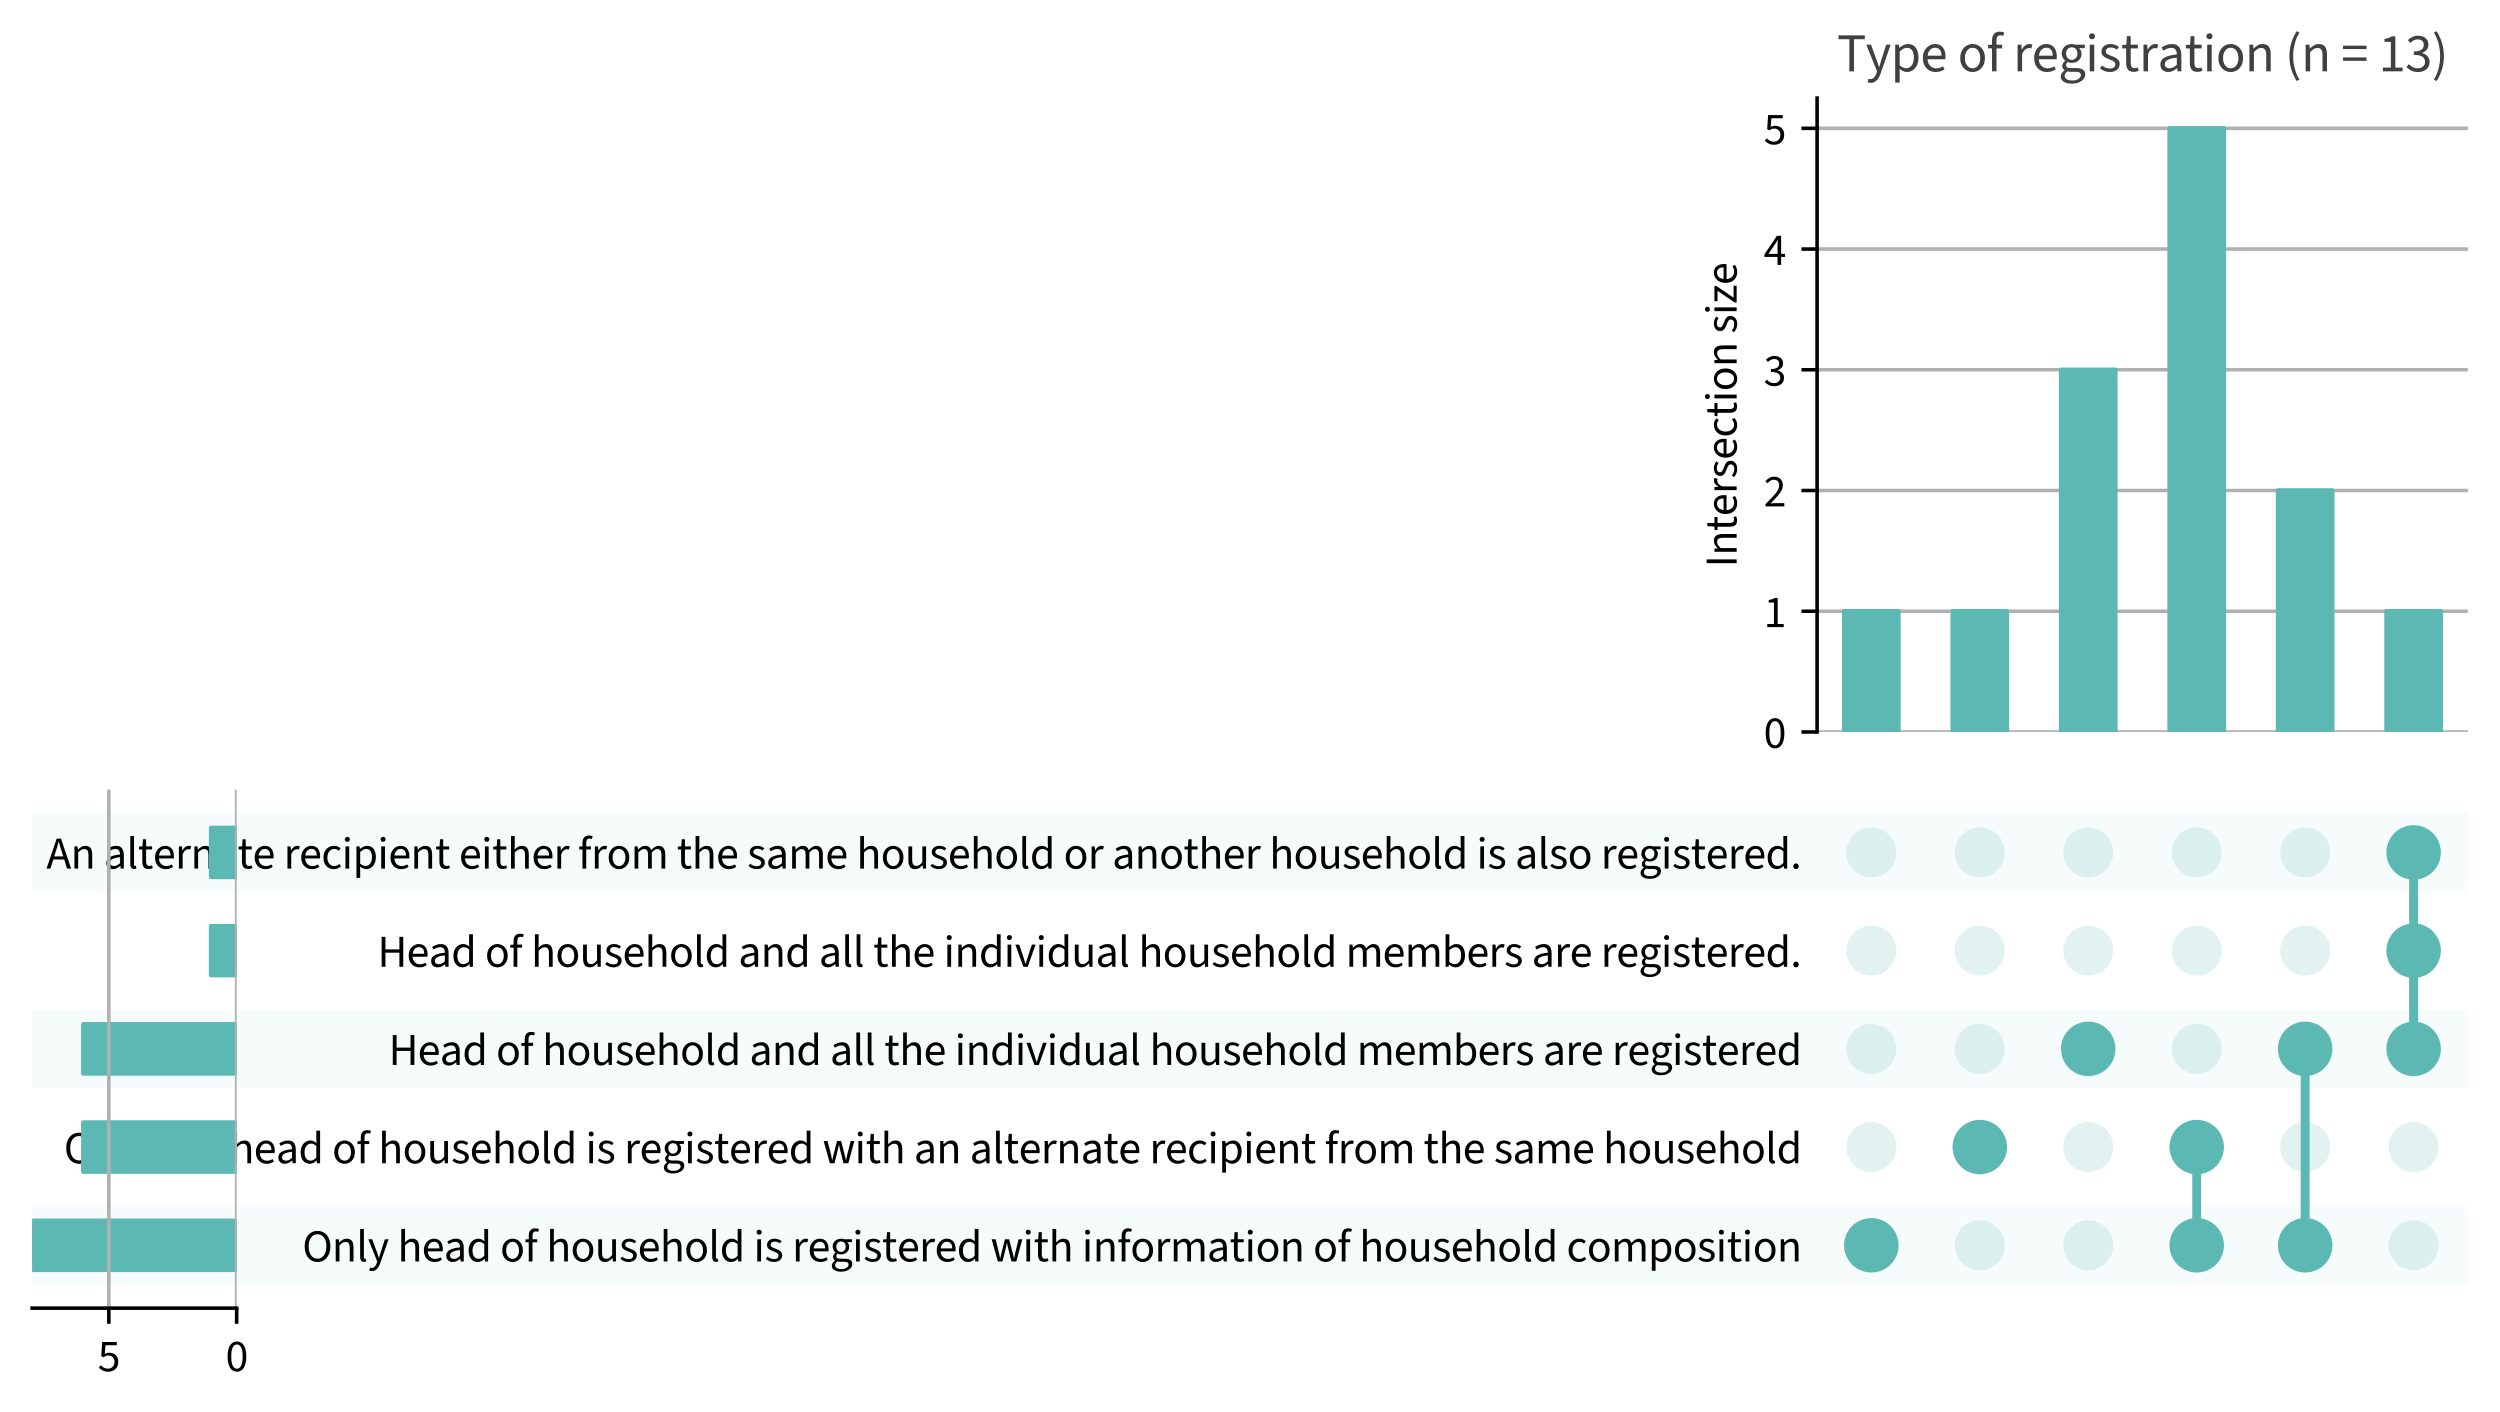<?xml version="1.0" encoding="utf-8" standalone="no"?>
<!DOCTYPE svg PUBLIC "-//W3C//DTD SVG 1.1//EN"
  "http://www.w3.org/Graphics/SVG/1.1/DTD/svg11.dtd">
<svg xmlns:xlink="http://www.w3.org/1999/xlink" width="560pt" height="316.395pt" viewBox="0 0 560 316.395" xmlns="http://www.w3.org/2000/svg" version="1.1">
 <defs>
  <style type="text/css">*{stroke-linejoin: round; stroke-linecap: butt}</style>
 </defs>
 <g id="figure_1">
  <g id="patch_1">
   <path d="M 0 316.395 
L 560 316.395 
L 560 0 
L 0 0 
L 0 316.395 
z
" style="fill: none"/>
  </g>
  <g id="axes_1">
   <g id="patch_2">
    <path d="M 7.2 287.744 
L 552.8 287.744 
L 552.8 270.144 
L 7.2 270.144 
z
" clip-path="url(#pba2741486d)" style="fill: #5cb8b2; fill-opacity: 0.051"/>
   </g>
   <g id="patch_3">
    <path d="M 7.2 265.744 
L 552.8 265.744 
L 552.8 248.144 
L 7.2 248.144 
L 7.2 265.744 
z
" clip-path="url(#pba2741486d)" style="fill: none"/>
   </g>
   <g id="patch_4">
    <path d="M 7.2 243.744 
L 552.8 243.744 
L 552.8 226.144 
L 7.2 226.144 
z
" clip-path="url(#pba2741486d)" style="fill: #5cb8b2; fill-opacity: 0.051"/>
   </g>
   <g id="patch_5">
    <path d="M 7.2 221.744 
L 552.8 221.744 
L 552.8 204.144 
L 7.2 204.144 
L 7.2 221.744 
z
" clip-path="url(#pba2741486d)" style="fill: none"/>
   </g>
   <g id="patch_6">
    <path d="M 7.2 199.744 
L 552.8 199.744 
L 552.8 182.144 
L 7.2 182.144 
z
" clip-path="url(#pba2741486d)" style="fill: #5cb8b2; fill-opacity: 0.051"/>
   </g>
   <g id="matplotlib.axis_1"/>
   <g id="matplotlib.axis_2">
    <g id="ytick_1"/>
    <g id="ytick_2"/>
    <g id="ytick_3"/>
    <g id="ytick_4"/>
    <g id="ytick_5"/>
   </g>
  </g>
  <g id="axes_2">
   <g id="matplotlib.axis_3">
    <g id="ytick_6">
     <g id="line2d_1"/>
     <g id="text_1">
      <!-- Only head of household is registered with information of household composition -->
      <g transform="translate(67.72 282.565) scale(0.1 -0.1)">
       <defs>
        <path id="SourceSans3-Regular-4f" d="M 2125 -77 
Q 1600 -77 1193 192 
Q 787 461 560 953 
Q 333 1446 333 2118 
Q 333 2790 560 3273 
Q 787 3757 1193 4016 
Q 1600 4275 2125 4275 
Q 2656 4275 3059 4016 
Q 3462 3757 3692 3273 
Q 3923 2790 3923 2118 
Q 3923 1446 3692 953 
Q 3462 461 3059 192 
Q 2656 -77 2125 -77 
z
M 2125 390 
Q 2502 390 2780 604 
Q 3059 819 3212 1206 
Q 3366 1594 3366 2118 
Q 3366 2899 3027 3353 
Q 2688 3808 2125 3808 
Q 1562 3808 1222 3353 
Q 883 2899 883 2118 
Q 883 1594 1036 1206 
Q 1190 819 1472 604 
Q 1754 390 2125 390 
z
" transform="scale(0.016)"/>
        <path id="SourceSans3-Regular-6e" d="M 525 0 
L 525 3110 
L 960 3110 
L 1005 2662 
L 1024 2662 
Q 1248 2886 1497 3036 
Q 1747 3187 2067 3187 
Q 2560 3187 2787 2876 
Q 3014 2566 3014 1971 
L 3014 0 
L 2490 0 
L 2490 1901 
Q 2490 2336 2349 2534 
Q 2208 2733 1901 2733 
Q 1664 2733 1475 2611 
Q 1286 2490 1050 2253 
L 1050 0 
L 525 0 
z
" transform="scale(0.016)"/>
        <path id="SourceSans3-Regular-6c" d="M 1082 -58 
Q 787 -58 656 124 
Q 525 307 525 640 
L 525 4557 
L 1050 4557 
L 1050 602 
Q 1050 480 1094 429 
Q 1139 378 1203 378 
Q 1229 378 1251 381 
Q 1274 384 1312 390 
L 1382 -6 
Q 1267 -58 1082 -58 
z
" transform="scale(0.016)"/>
        <path id="SourceSans3-Regular-79" d="M 576 -1338 
Q 474 -1338 381 -1318 
Q 288 -1299 211 -1274 
L 326 -864 
Q 442 -902 550 -902 
Q 813 -902 985 -713 
Q 1158 -525 1254 -237 
L 1325 -6 
L 77 3110 
L 621 3110 
L 1254 1389 
Q 1325 1190 1405 960 
Q 1485 730 1555 512 
L 1581 512 
Q 1651 723 1715 953 
Q 1779 1184 1843 1389 
L 2400 3110 
L 2912 3110 
L 1741 -256 
Q 1632 -563 1481 -806 
Q 1331 -1050 1110 -1194 
Q 890 -1338 576 -1338 
z
" transform="scale(0.016)"/>
        <path id="SourceSans3-Regular-20" transform="scale(0.016)"/>
        <path id="SourceSans3-Regular-68" d="M 525 0 
L 525 4557 
L 1050 4557 
L 1050 3315 
L 1030 2675 
Q 1254 2886 1500 3036 
Q 1747 3187 2067 3187 
Q 2560 3187 2787 2876 
Q 3014 2566 3014 1971 
L 3014 0 
L 2490 0 
L 2490 1901 
Q 2490 2336 2349 2534 
Q 2208 2733 1901 2733 
Q 1664 2733 1475 2611 
Q 1286 2490 1050 2253 
L 1050 0 
L 525 0 
z
" transform="scale(0.016)"/>
        <path id="SourceSans3-Regular-65" d="M 1702 2758 
Q 1510 2758 1328 2665 
Q 1146 2573 1014 2368 
Q 883 2163 838 1830 
L 2458 1830 
Q 2458 2285 2259 2521 
Q 2061 2758 1702 2758 
z
M 1786 -77 
Q 1370 -77 1027 115 
Q 685 307 486 675 
Q 288 1043 288 1555 
Q 288 2061 489 2425 
Q 691 2790 1014 2988 
Q 1338 3187 1696 3187 
Q 2298 3187 2614 2790 
Q 2931 2394 2931 1728 
Q 2931 1645 2924 1568 
Q 2918 1491 2906 1414 
L 826 1414 
Q 864 890 1161 621 
Q 1459 352 1850 352 
Q 2074 352 2269 416 
Q 2464 480 2624 589 
L 2816 243 
Q 2611 102 2358 12 
Q 2106 -77 1786 -77 
z
" transform="scale(0.016)"/>
        <path id="SourceSans3-Regular-61" d="M 1242 -77 
Q 851 -77 588 153 
Q 326 384 326 806 
Q 326 1331 787 1600 
Q 1248 1869 2246 1978 
Q 2246 2176 2188 2349 
Q 2131 2522 1993 2634 
Q 1856 2746 1600 2746 
Q 1331 2746 1094 2643 
Q 858 2541 672 2426 
L 467 2784 
Q 685 2931 1001 3059 
Q 1318 3187 1690 3187 
Q 2259 3187 2515 2838 
Q 2771 2490 2771 1907 
L 2771 0 
L 2336 0 
L 2291 371 
L 2272 371 
Q 2042 186 1789 54 
Q 1536 -77 1242 -77 
z
M 1389 358 
Q 1613 358 1817 460 
Q 2022 563 2246 762 
L 2246 1600 
Q 1722 1542 1414 1440 
Q 1107 1338 976 1190 
Q 845 1043 845 838 
Q 845 582 1005 470 
Q 1165 358 1389 358 
z
" transform="scale(0.016)"/>
        <path id="SourceSans3-Regular-64" d="M 1587 -77 
Q 1005 -77 653 348 
Q 301 774 301 1549 
Q 301 2054 489 2422 
Q 678 2790 988 2988 
Q 1299 3187 1651 3187 
Q 1920 3187 2118 3091 
Q 2317 2995 2522 2829 
L 2496 3360 
L 2496 4557 
L 3027 4557 
L 3027 0 
L 2592 0 
L 2547 365 
L 2528 365 
Q 2349 186 2105 54 
Q 1862 -77 1587 -77 
z
M 1702 365 
Q 2112 365 2496 794 
L 2496 2419 
Q 2298 2598 2115 2672 
Q 1933 2746 1741 2746 
Q 1491 2746 1289 2595 
Q 1088 2445 966 2179 
Q 845 1914 845 1555 
Q 845 998 1069 681 
Q 1293 365 1702 365 
z
" transform="scale(0.016)"/>
        <path id="SourceSans3-Regular-6f" d="M 1734 -77 
Q 1357 -77 1027 115 
Q 698 307 496 672 
Q 294 1037 294 1549 
Q 294 2074 496 2438 
Q 698 2803 1027 2995 
Q 1357 3187 1734 3187 
Q 2118 3187 2444 2995 
Q 2771 2803 2972 2438 
Q 3174 2074 3174 1549 
Q 3174 1037 2972 672 
Q 2771 307 2444 115 
Q 2118 -77 1734 -77 
z
M 1734 358 
Q 2138 358 2384 688 
Q 2630 1018 2630 1549 
Q 2630 2086 2384 2419 
Q 2138 2752 1734 2752 
Q 1338 2752 1088 2419 
Q 838 2086 838 1549 
Q 838 1018 1088 688 
Q 1338 358 1734 358 
z
" transform="scale(0.016)"/>
        <path id="SourceSans3-Regular-66" d="M 614 0 
L 614 2682 
L 154 2682 
L 154 3078 
L 614 3110 
L 614 3603 
Q 614 4077 835 4355 
Q 1056 4634 1523 4634 
Q 1670 4634 1804 4605 
Q 1939 4576 2042 4531 
L 1926 4147 
Q 1734 4205 1574 4205 
Q 1139 4205 1139 3603 
L 1139 3110 
L 1798 3110 
L 1798 2682 
L 1139 2682 
L 1139 0 
L 614 0 
z
" transform="scale(0.016)"/>
        <path id="SourceSans3-Regular-75" d="M 1434 -77 
Q 941 -77 710 233 
Q 480 544 480 1139 
L 480 3110 
L 1011 3110 
L 1011 1210 
Q 1011 774 1148 576 
Q 1286 378 1594 378 
Q 1837 378 2025 502 
Q 2214 627 2432 902 
L 2432 3110 
L 2957 3110 
L 2957 0 
L 2522 0 
L 2477 486 
L 2458 486 
Q 2240 230 1997 76 
Q 1754 -77 1434 -77 
z
" transform="scale(0.016)"/>
        <path id="SourceSans3-Regular-73" d="M 1338 -77 
Q 998 -77 697 41 
Q 397 160 179 371 
L 422 678 
Q 627 512 848 422 
Q 1069 333 1357 333 
Q 1664 333 1817 477 
Q 1971 621 1971 819 
Q 1971 979 1868 1084 
Q 1766 1190 1606 1264 
Q 1446 1338 1267 1402 
Q 1037 1485 825 1597 
Q 614 1709 483 1878 
Q 352 2048 352 2304 
Q 352 2682 637 2934 
Q 922 3187 1427 3187 
Q 1715 3187 1964 3088 
Q 2214 2989 2394 2835 
L 2150 2534 
Q 1990 2650 1814 2714 
Q 1638 2778 1427 2778 
Q 1133 2778 995 2643 
Q 858 2509 858 2330 
Q 858 2118 1043 2009 
Q 1229 1901 1517 1798 
Q 1760 1715 1981 1600 
Q 2202 1485 2339 1309 
Q 2477 1133 2477 851 
Q 2477 602 2345 390 
Q 2214 179 1961 51 
Q 1709 -77 1338 -77 
z
" transform="scale(0.016)"/>
        <path id="SourceSans3-Regular-69" d="M 525 0 
L 525 3110 
L 1050 3110 
L 1050 0 
L 525 0 
z
M 787 3750 
Q 634 3750 534 3843 
Q 435 3936 435 4096 
Q 435 4250 534 4346 
Q 634 4442 787 4442 
Q 941 4442 1040 4346 
Q 1139 4250 1139 4096 
Q 1139 3936 1040 3843 
Q 941 3750 787 3750 
z
" transform="scale(0.016)"/>
        <path id="SourceSans3-Regular-72" d="M 525 0 
L 525 3110 
L 960 3110 
L 1005 2547 
L 1024 2547 
Q 1178 2842 1408 3014 
Q 1638 3187 1907 3187 
Q 2093 3187 2240 3123 
L 2125 2675 
Q 2054 2694 1993 2704 
Q 1933 2714 1837 2714 
Q 1638 2714 1424 2554 
Q 1210 2394 1050 1997 
L 1050 0 
L 525 0 
z
" transform="scale(0.016)"/>
        <path id="SourceSans3-Regular-67" d="M 1574 -1434 
Q 1005 -1434 646 -1216 
Q 288 -998 288 -595 
Q 288 -397 409 -214 
Q 531 -32 742 109 
L 742 134 
Q 627 205 547 333 
Q 467 461 467 640 
Q 467 838 576 985 
Q 685 1133 806 1216 
L 806 1242 
Q 653 1370 528 1587 
Q 403 1805 403 2080 
Q 403 2419 563 2668 
Q 723 2918 992 3052 
Q 1261 3187 1574 3187 
Q 1702 3187 1817 3164 
Q 1933 3142 2016 3110 
L 3098 3110 
L 3098 2707 
L 2451 2707 
L 2451 2682 
Q 2560 2579 2637 2425 
Q 2714 2272 2714 2061 
Q 2714 1734 2560 1491 
Q 2406 1248 2150 1117 
Q 1894 986 1574 986 
Q 1325 986 1107 1094 
Q 1024 1024 966 937 
Q 909 851 909 723 
Q 909 576 1027 480 
Q 1146 384 1459 384 
L 2061 384 
Q 2605 384 2877 208 
Q 3149 32 3149 -358 
Q 3149 -646 2957 -889 
Q 2765 -1133 2413 -1283 
Q 2061 -1434 1574 -1434 
z
M 1574 1338 
Q 1843 1338 2038 1539 
Q 2234 1741 2234 2080 
Q 2234 2419 2042 2611 
Q 1850 2803 1574 2803 
Q 1299 2803 1107 2611 
Q 915 2419 915 2080 
Q 915 1741 1110 1539 
Q 1306 1338 1574 1338 
z
M 1651 -1069 
Q 2099 -1069 2368 -873 
Q 2637 -678 2637 -435 
Q 2637 -218 2473 -134 
Q 2310 -51 2010 -51 
L 1472 -51 
Q 1382 -51 1276 -38 
Q 1171 -26 1069 0 
Q 902 -122 825 -256 
Q 749 -390 749 -525 
Q 749 -774 989 -921 
Q 1229 -1069 1651 -1069 
z
" transform="scale(0.016)"/>
        <path id="SourceSans3-Regular-74" d="M 1504 -58 
Q 1005 -58 809 227 
Q 614 512 614 979 
L 614 2682 
L 154 2682 
L 154 3078 
L 640 3110 
L 704 4109 
L 1146 4109 
L 1146 3110 
L 1984 3110 
L 1984 2682 
L 1146 2682 
L 1146 966 
Q 1146 685 1251 528 
Q 1357 371 1626 371 
Q 1709 371 1798 387 
Q 1888 403 1978 448 
L 2086 77 
Q 1965 13 1814 -22 
Q 1664 -58 1504 -58 
z
" transform="scale(0.016)"/>
        <path id="SourceSans3-Regular-77" d="M 1018 0 
L 154 3110 
L 704 3110 
L 1158 1312 
Q 1210 1101 1254 889 
Q 1299 678 1338 429 
L 1363 429 
Q 1414 678 1462 889 
Q 1510 1101 1562 1312 
L 2022 3110 
L 2598 3110 
L 3066 1312 
Q 3123 1101 3174 889 
Q 3226 678 3270 429 
L 3296 429 
Q 3347 678 3392 889 
Q 3437 1101 3482 1312 
L 3936 3110 
L 4448 3110 
L 3610 0 
L 2925 0 
L 2509 1664 
Q 2451 1882 2406 2096 
Q 2362 2310 2310 2586 
L 2285 2586 
Q 2240 2310 2192 2092 
Q 2144 1875 2086 1664 
L 1670 0 
L 1018 0 
z
" transform="scale(0.016)"/>
        <path id="SourceSans3-Regular-6d" d="M 525 0 
L 525 3110 
L 960 3110 
L 1005 2662 
L 1024 2662 
Q 1229 2886 1472 3036 
Q 1715 3187 1990 3187 
Q 2349 3187 2550 3030 
Q 2752 2874 2848 2592 
Q 3091 2854 3340 3020 
Q 3590 3187 3872 3187 
Q 4352 3187 4585 2876 
Q 4819 2566 4819 1971 
L 4819 0 
L 4294 0 
L 4294 1901 
Q 4294 2336 4153 2534 
Q 4013 2733 3718 2733 
Q 3373 2733 2938 2253 
L 2938 0 
L 2413 0 
L 2413 1901 
Q 2413 2336 2272 2534 
Q 2131 2733 1830 2733 
Q 1485 2733 1050 2253 
L 1050 0 
L 525 0 
z
" transform="scale(0.016)"/>
        <path id="SourceSans3-Regular-63" d="M 1760 -77 
Q 1344 -77 1011 115 
Q 678 307 486 672 
Q 294 1037 294 1549 
Q 294 2074 502 2438 
Q 710 2803 1052 2995 
Q 1395 3187 1792 3187 
Q 2099 3187 2320 3084 
Q 2541 2982 2701 2822 
L 2438 2502 
Q 2317 2611 2166 2681 
Q 2016 2752 1811 2752 
Q 1536 2752 1315 2601 
Q 1094 2451 966 2179 
Q 838 1907 838 1549 
Q 838 1018 1107 688 
Q 1376 358 1805 358 
Q 2016 358 2201 441 
Q 2387 525 2528 653 
L 2758 333 
Q 2566 147 2313 35 
Q 2061 -77 1760 -77 
z
" transform="scale(0.016)"/>
        <path id="SourceSans3-Regular-70" d="M 525 -1312 
L 525 3110 
L 960 3110 
L 1005 2752 
L 1024 2752 
Q 1235 2931 1488 3059 
Q 1741 3187 2016 3187 
Q 2618 3187 2931 2755 
Q 3245 2323 3245 1600 
Q 3245 1075 3056 697 
Q 2867 320 2563 121 
Q 2259 -77 1901 -77 
Q 1683 -77 1468 19 
Q 1254 115 1037 282 
L 1050 -262 
L 1050 -1312 
L 525 -1312 
z
M 1811 365 
Q 2195 365 2448 694 
Q 2701 1024 2701 1600 
Q 2701 2112 2512 2429 
Q 2323 2746 1882 2746 
Q 1683 2746 1481 2637 
Q 1280 2528 1050 2323 
L 1050 691 
Q 1261 512 1459 438 
Q 1658 365 1811 365 
z
" transform="scale(0.016)"/>
       </defs>
       <use xlink:href="#SourceSans3-Regular-4f"/>
       <use xlink:href="#SourceSans3-Regular-6e" transform="translate(66.4 0)"/>
       <use xlink:href="#SourceSans3-Regular-6c" transform="translate(121.1 0)"/>
       <use xlink:href="#SourceSans3-Regular-79" transform="translate(146.6 0)"/>
       <use xlink:href="#SourceSans3-Regular-20" transform="translate(193.3 0)"/>
       <use xlink:href="#SourceSans3-Regular-68" transform="translate(213.3 0)"/>
       <use xlink:href="#SourceSans3-Regular-65" transform="translate(267.7 0)"/>
       <use xlink:href="#SourceSans3-Regular-61" transform="translate(317.3 0)"/>
       <use xlink:href="#SourceSans3-Regular-64" transform="translate(367.7 0)"/>
       <use xlink:href="#SourceSans3-Regular-20" transform="translate(423.2 0)"/>
       <use xlink:href="#SourceSans3-Regular-6f" transform="translate(443.2 0)"/>
       <use xlink:href="#SourceSans3-Regular-66" transform="translate(497.4 0)"/>
       <use xlink:href="#SourceSans3-Regular-20" transform="translate(526.6 0)"/>
       <use xlink:href="#SourceSans3-Regular-68" transform="translate(546.6 0)"/>
       <use xlink:href="#SourceSans3-Regular-6f" transform="translate(601 0)"/>
       <use xlink:href="#SourceSans3-Regular-75" transform="translate(655.2 0)"/>
       <use xlink:href="#SourceSans3-Regular-73" transform="translate(709.6 0)"/>
       <use xlink:href="#SourceSans3-Regular-65" transform="translate(751.5 0)"/>
       <use xlink:href="#SourceSans3-Regular-68" transform="translate(801.1 0)"/>
       <use xlink:href="#SourceSans3-Regular-6f" transform="translate(855.5 0)"/>
       <use xlink:href="#SourceSans3-Regular-6c" transform="translate(909.7 0)"/>
       <use xlink:href="#SourceSans3-Regular-64" transform="translate(935.2 0)"/>
       <use xlink:href="#SourceSans3-Regular-20" transform="translate(990.7 0)"/>
       <use xlink:href="#SourceSans3-Regular-69" transform="translate(1010.7 0)"/>
       <use xlink:href="#SourceSans3-Regular-73" transform="translate(1035.3 0)"/>
       <use xlink:href="#SourceSans3-Regular-20" transform="translate(1077.2 0)"/>
       <use xlink:href="#SourceSans3-Regular-72" transform="translate(1097.2 0)"/>
       <use xlink:href="#SourceSans3-Regular-65" transform="translate(1131.9 0)"/>
       <use xlink:href="#SourceSans3-Regular-67" transform="translate(1181.5 0)"/>
       <use xlink:href="#SourceSans3-Regular-69" transform="translate(1231.9 0)"/>
       <use xlink:href="#SourceSans3-Regular-73" transform="translate(1256.5 0)"/>
       <use xlink:href="#SourceSans3-Regular-74" transform="translate(1298.4 0)"/>
       <use xlink:href="#SourceSans3-Regular-65" transform="translate(1332.2 0)"/>
       <use xlink:href="#SourceSans3-Regular-72" transform="translate(1381.8 0)"/>
       <use xlink:href="#SourceSans3-Regular-65" transform="translate(1416.5 0)"/>
       <use xlink:href="#SourceSans3-Regular-64" transform="translate(1466.1 0)"/>
       <use xlink:href="#SourceSans3-Regular-20" transform="translate(1521.6 0)"/>
       <use xlink:href="#SourceSans3-Regular-77" transform="translate(1541.6 0)"/>
       <use xlink:href="#SourceSans3-Regular-69" transform="translate(1613.5 0)"/>
       <use xlink:href="#SourceSans3-Regular-74" transform="translate(1638.1 0)"/>
       <use xlink:href="#SourceSans3-Regular-68" transform="translate(1671.9 0)"/>
       <use xlink:href="#SourceSans3-Regular-20" transform="translate(1726.3 0)"/>
       <use xlink:href="#SourceSans3-Regular-69" transform="translate(1746.3 0)"/>
       <use xlink:href="#SourceSans3-Regular-6e" transform="translate(1770.9 0)"/>
       <use xlink:href="#SourceSans3-Regular-66" transform="translate(1825.6 0)"/>
       <use xlink:href="#SourceSans3-Regular-6f" transform="translate(1854.8 0)"/>
       <use xlink:href="#SourceSans3-Regular-72" transform="translate(1909 0)"/>
       <use xlink:href="#SourceSans3-Regular-6d" transform="translate(1943.7 0)"/>
       <use xlink:href="#SourceSans3-Regular-61" transform="translate(2026.6 0)"/>
       <use xlink:href="#SourceSans3-Regular-74" transform="translate(2077 0)"/>
       <use xlink:href="#SourceSans3-Regular-69" transform="translate(2110.8 0)"/>
       <use xlink:href="#SourceSans3-Regular-6f" transform="translate(2135.4 0)"/>
       <use xlink:href="#SourceSans3-Regular-6e" transform="translate(2189.6 0)"/>
       <use xlink:href="#SourceSans3-Regular-20" transform="translate(2244.3 0)"/>
       <use xlink:href="#SourceSans3-Regular-6f" transform="translate(2264.3 0)"/>
       <use xlink:href="#SourceSans3-Regular-66" transform="translate(2318.5 0)"/>
       <use xlink:href="#SourceSans3-Regular-20" transform="translate(2347.7 0)"/>
       <use xlink:href="#SourceSans3-Regular-68" transform="translate(2367.7 0)"/>
       <use xlink:href="#SourceSans3-Regular-6f" transform="translate(2422.1 0)"/>
       <use xlink:href="#SourceSans3-Regular-75" transform="translate(2476.3 0)"/>
       <use xlink:href="#SourceSans3-Regular-73" transform="translate(2530.7 0)"/>
       <use xlink:href="#SourceSans3-Regular-65" transform="translate(2572.6 0)"/>
       <use xlink:href="#SourceSans3-Regular-68" transform="translate(2622.199 0)"/>
       <use xlink:href="#SourceSans3-Regular-6f" transform="translate(2676.599 0)"/>
       <use xlink:href="#SourceSans3-Regular-6c" transform="translate(2730.799 0)"/>
       <use xlink:href="#SourceSans3-Regular-64" transform="translate(2756.299 0)"/>
       <use xlink:href="#SourceSans3-Regular-20" transform="translate(2811.799 0)"/>
       <use xlink:href="#SourceSans3-Regular-63" transform="translate(2831.799 0)"/>
       <use xlink:href="#SourceSans3-Regular-6f" transform="translate(2877.399 0)"/>
       <use xlink:href="#SourceSans3-Regular-6d" transform="translate(2931.599 0)"/>
       <use xlink:href="#SourceSans3-Regular-70" transform="translate(3014.499 0)"/>
       <use xlink:href="#SourceSans3-Regular-6f" transform="translate(3069.999 0)"/>
       <use xlink:href="#SourceSans3-Regular-73" transform="translate(3124.199 0)"/>
       <use xlink:href="#SourceSans3-Regular-69" transform="translate(3166.099 0)"/>
       <use xlink:href="#SourceSans3-Regular-74" transform="translate(3190.699 0)"/>
       <use xlink:href="#SourceSans3-Regular-69" transform="translate(3224.499 0)"/>
       <use xlink:href="#SourceSans3-Regular-6f" transform="translate(3249.099 0)"/>
       <use xlink:href="#SourceSans3-Regular-6e" transform="translate(3303.299 0)"/>
      </g>
     </g>
    </g>
    <g id="ytick_7">
     <g id="line2d_2"/>
     <g id="text_2">
      <!-- Only the head of household is registered with an alternate recipient from the same household -->
      <g transform="translate(14.312 260.565) scale(0.1 -0.1)">
       <use xlink:href="#SourceSans3-Regular-4f"/>
       <use xlink:href="#SourceSans3-Regular-6e" transform="translate(66.4 0)"/>
       <use xlink:href="#SourceSans3-Regular-6c" transform="translate(121.1 0)"/>
       <use xlink:href="#SourceSans3-Regular-79" transform="translate(146.6 0)"/>
       <use xlink:href="#SourceSans3-Regular-20" transform="translate(193.3 0)"/>
       <use xlink:href="#SourceSans3-Regular-74" transform="translate(213.3 0)"/>
       <use xlink:href="#SourceSans3-Regular-68" transform="translate(247.1 0)"/>
       <use xlink:href="#SourceSans3-Regular-65" transform="translate(301.5 0)"/>
       <use xlink:href="#SourceSans3-Regular-20" transform="translate(351.1 0)"/>
       <use xlink:href="#SourceSans3-Regular-68" transform="translate(371.1 0)"/>
       <use xlink:href="#SourceSans3-Regular-65" transform="translate(425.5 0)"/>
       <use xlink:href="#SourceSans3-Regular-61" transform="translate(475.1 0)"/>
       <use xlink:href="#SourceSans3-Regular-64" transform="translate(525.5 0)"/>
       <use xlink:href="#SourceSans3-Regular-20" transform="translate(581 0)"/>
       <use xlink:href="#SourceSans3-Regular-6f" transform="translate(601 0)"/>
       <use xlink:href="#SourceSans3-Regular-66" transform="translate(655.2 0)"/>
       <use xlink:href="#SourceSans3-Regular-20" transform="translate(684.4 0)"/>
       <use xlink:href="#SourceSans3-Regular-68" transform="translate(704.4 0)"/>
       <use xlink:href="#SourceSans3-Regular-6f" transform="translate(758.8 0)"/>
       <use xlink:href="#SourceSans3-Regular-75" transform="translate(813 0)"/>
       <use xlink:href="#SourceSans3-Regular-73" transform="translate(867.4 0)"/>
       <use xlink:href="#SourceSans3-Regular-65" transform="translate(909.3 0)"/>
       <use xlink:href="#SourceSans3-Regular-68" transform="translate(958.9 0)"/>
       <use xlink:href="#SourceSans3-Regular-6f" transform="translate(1013.3 0)"/>
       <use xlink:href="#SourceSans3-Regular-6c" transform="translate(1067.5 0)"/>
       <use xlink:href="#SourceSans3-Regular-64" transform="translate(1093 0)"/>
       <use xlink:href="#SourceSans3-Regular-20" transform="translate(1148.5 0)"/>
       <use xlink:href="#SourceSans3-Regular-69" transform="translate(1168.5 0)"/>
       <use xlink:href="#SourceSans3-Regular-73" transform="translate(1193.1 0)"/>
       <use xlink:href="#SourceSans3-Regular-20" transform="translate(1235 0)"/>
       <use xlink:href="#SourceSans3-Regular-72" transform="translate(1255 0)"/>
       <use xlink:href="#SourceSans3-Regular-65" transform="translate(1289.7 0)"/>
       <use xlink:href="#SourceSans3-Regular-67" transform="translate(1339.3 0)"/>
       <use xlink:href="#SourceSans3-Regular-69" transform="translate(1389.7 0)"/>
       <use xlink:href="#SourceSans3-Regular-73" transform="translate(1414.3 0)"/>
       <use xlink:href="#SourceSans3-Regular-74" transform="translate(1456.2 0)"/>
       <use xlink:href="#SourceSans3-Regular-65" transform="translate(1490 0)"/>
       <use xlink:href="#SourceSans3-Regular-72" transform="translate(1539.6 0)"/>
       <use xlink:href="#SourceSans3-Regular-65" transform="translate(1574.3 0)"/>
       <use xlink:href="#SourceSans3-Regular-64" transform="translate(1623.9 0)"/>
       <use xlink:href="#SourceSans3-Regular-20" transform="translate(1679.4 0)"/>
       <use xlink:href="#SourceSans3-Regular-77" transform="translate(1699.4 0)"/>
       <use xlink:href="#SourceSans3-Regular-69" transform="translate(1771.3 0)"/>
       <use xlink:href="#SourceSans3-Regular-74" transform="translate(1795.9 0)"/>
       <use xlink:href="#SourceSans3-Regular-68" transform="translate(1829.7 0)"/>
       <use xlink:href="#SourceSans3-Regular-20" transform="translate(1884.1 0)"/>
       <use xlink:href="#SourceSans3-Regular-61" transform="translate(1904.1 0)"/>
       <use xlink:href="#SourceSans3-Regular-6e" transform="translate(1954.5 0)"/>
       <use xlink:href="#SourceSans3-Regular-20" transform="translate(2009.2 0)"/>
       <use xlink:href="#SourceSans3-Regular-61" transform="translate(2029.2 0)"/>
       <use xlink:href="#SourceSans3-Regular-6c" transform="translate(2079.6 0)"/>
       <use xlink:href="#SourceSans3-Regular-74" transform="translate(2105.1 0)"/>
       <use xlink:href="#SourceSans3-Regular-65" transform="translate(2138.9 0)"/>
       <use xlink:href="#SourceSans3-Regular-72" transform="translate(2188.5 0)"/>
       <use xlink:href="#SourceSans3-Regular-6e" transform="translate(2223.2 0)"/>
       <use xlink:href="#SourceSans3-Regular-61" transform="translate(2277.9 0)"/>
       <use xlink:href="#SourceSans3-Regular-74" transform="translate(2328.3 0)"/>
       <use xlink:href="#SourceSans3-Regular-65" transform="translate(2362.099 0)"/>
       <use xlink:href="#SourceSans3-Regular-20" transform="translate(2411.699 0)"/>
       <use xlink:href="#SourceSans3-Regular-72" transform="translate(2431.699 0)"/>
       <use xlink:href="#SourceSans3-Regular-65" transform="translate(2466.399 0)"/>
       <use xlink:href="#SourceSans3-Regular-63" transform="translate(2515.999 0)"/>
       <use xlink:href="#SourceSans3-Regular-69" transform="translate(2561.599 0)"/>
       <use xlink:href="#SourceSans3-Regular-70" transform="translate(2586.199 0)"/>
       <use xlink:href="#SourceSans3-Regular-69" transform="translate(2641.699 0)"/>
       <use xlink:href="#SourceSans3-Regular-65" transform="translate(2666.299 0)"/>
       <use xlink:href="#SourceSans3-Regular-6e" transform="translate(2715.899 0)"/>
       <use xlink:href="#SourceSans3-Regular-74" transform="translate(2770.599 0)"/>
       <use xlink:href="#SourceSans3-Regular-20" transform="translate(2804.399 0)"/>
       <use xlink:href="#SourceSans3-Regular-66" transform="translate(2824.399 0)"/>
       <use xlink:href="#SourceSans3-Regular-72" transform="translate(2853.599 0)"/>
       <use xlink:href="#SourceSans3-Regular-6f" transform="translate(2888.299 0)"/>
       <use xlink:href="#SourceSans3-Regular-6d" transform="translate(2942.499 0)"/>
       <use xlink:href="#SourceSans3-Regular-20" transform="translate(3025.399 0)"/>
       <use xlink:href="#SourceSans3-Regular-74" transform="translate(3045.399 0)"/>
       <use xlink:href="#SourceSans3-Regular-68" transform="translate(3079.199 0)"/>
       <use xlink:href="#SourceSans3-Regular-65" transform="translate(3133.599 0)"/>
       <use xlink:href="#SourceSans3-Regular-20" transform="translate(3183.199 0)"/>
       <use xlink:href="#SourceSans3-Regular-73" transform="translate(3203.199 0)"/>
       <use xlink:href="#SourceSans3-Regular-61" transform="translate(3245.099 0)"/>
       <use xlink:href="#SourceSans3-Regular-6d" transform="translate(3295.499 0)"/>
       <use xlink:href="#SourceSans3-Regular-65" transform="translate(3378.399 0)"/>
       <use xlink:href="#SourceSans3-Regular-20" transform="translate(3427.999 0)"/>
       <use xlink:href="#SourceSans3-Regular-68" transform="translate(3447.999 0)"/>
       <use xlink:href="#SourceSans3-Regular-6f" transform="translate(3502.399 0)"/>
       <use xlink:href="#SourceSans3-Regular-75" transform="translate(3556.599 0)"/>
       <use xlink:href="#SourceSans3-Regular-73" transform="translate(3610.999 0)"/>
       <use xlink:href="#SourceSans3-Regular-65" transform="translate(3652.899 0)"/>
       <use xlink:href="#SourceSans3-Regular-68" transform="translate(3702.499 0)"/>
       <use xlink:href="#SourceSans3-Regular-6f" transform="translate(3756.899 0)"/>
       <use xlink:href="#SourceSans3-Regular-6c" transform="translate(3811.099 0)"/>
       <use xlink:href="#SourceSans3-Regular-64" transform="translate(3836.599 0)"/>
      </g>
     </g>
    </g>
    <g id="ytick_8">
     <g id="line2d_3"/>
     <g id="text_3">
      <!-- Head of household and all the individual household members are registered -->
      <g transform="translate(87.062 238.565) scale(0.1 -0.1)">
       <defs>
        <path id="SourceSans3-Regular-48" d="M 576 0 
L 576 4198 
L 1107 4198 
L 1107 2438 
L 3059 2438 
L 3059 4198 
L 3597 4198 
L 3597 0 
L 3059 0 
L 3059 1978 
L 1107 1978 
L 1107 0 
L 576 0 
z
" transform="scale(0.016)"/>
        <path id="SourceSans3-Regular-76" d="M 1197 0 
L 77 3110 
L 621 3110 
L 1210 1344 
Q 1280 1114 1353 883 
Q 1427 653 1498 429 
L 1523 429 
Q 1594 653 1667 883 
Q 1741 1114 1805 1344 
L 2394 3110 
L 2912 3110 
L 1811 0 
L 1197 0 
z
" transform="scale(0.016)"/>
        <path id="SourceSans3-Regular-62" d="M 1901 -77 
Q 1683 -77 1449 28 
Q 1216 134 1011 320 
L 992 320 
L 947 0 
L 525 0 
L 525 4557 
L 1050 4557 
L 1050 3315 
L 1037 2752 
Q 1248 2938 1501 3062 
Q 1754 3187 2010 3187 
Q 2618 3187 2931 2758 
Q 3245 2330 3245 1606 
Q 3245 1075 3056 697 
Q 2867 320 2563 121 
Q 2259 -77 1901 -77 
z
M 1811 365 
Q 2195 365 2448 694 
Q 2701 1024 2701 1600 
Q 2701 2112 2512 2429 
Q 2323 2746 1882 2746 
Q 1683 2746 1478 2637 
Q 1274 2528 1050 2323 
L 1050 691 
Q 1254 512 1456 438 
Q 1658 365 1811 365 
z
" transform="scale(0.016)"/>
       </defs>
       <use xlink:href="#SourceSans3-Regular-48"/>
       <use xlink:href="#SourceSans3-Regular-65" transform="translate(65.2 0)"/>
       <use xlink:href="#SourceSans3-Regular-61" transform="translate(114.8 0)"/>
       <use xlink:href="#SourceSans3-Regular-64" transform="translate(165.2 0)"/>
       <use xlink:href="#SourceSans3-Regular-20" transform="translate(220.7 0)"/>
       <use xlink:href="#SourceSans3-Regular-6f" transform="translate(240.7 0)"/>
       <use xlink:href="#SourceSans3-Regular-66" transform="translate(294.9 0)"/>
       <use xlink:href="#SourceSans3-Regular-20" transform="translate(324.1 0)"/>
       <use xlink:href="#SourceSans3-Regular-68" transform="translate(344.1 0)"/>
       <use xlink:href="#SourceSans3-Regular-6f" transform="translate(398.5 0)"/>
       <use xlink:href="#SourceSans3-Regular-75" transform="translate(452.7 0)"/>
       <use xlink:href="#SourceSans3-Regular-73" transform="translate(507.1 0)"/>
       <use xlink:href="#SourceSans3-Regular-65" transform="translate(549 0)"/>
       <use xlink:href="#SourceSans3-Regular-68" transform="translate(598.6 0)"/>
       <use xlink:href="#SourceSans3-Regular-6f" transform="translate(653 0)"/>
       <use xlink:href="#SourceSans3-Regular-6c" transform="translate(707.2 0)"/>
       <use xlink:href="#SourceSans3-Regular-64" transform="translate(732.7 0)"/>
       <use xlink:href="#SourceSans3-Regular-20" transform="translate(788.2 0)"/>
       <use xlink:href="#SourceSans3-Regular-61" transform="translate(808.2 0)"/>
       <use xlink:href="#SourceSans3-Regular-6e" transform="translate(858.6 0)"/>
       <use xlink:href="#SourceSans3-Regular-64" transform="translate(913.3 0)"/>
       <use xlink:href="#SourceSans3-Regular-20" transform="translate(968.8 0)"/>
       <use xlink:href="#SourceSans3-Regular-61" transform="translate(988.8 0)"/>
       <use xlink:href="#SourceSans3-Regular-6c" transform="translate(1039.2 0)"/>
       <use xlink:href="#SourceSans3-Regular-6c" transform="translate(1064.7 0)"/>
       <use xlink:href="#SourceSans3-Regular-20" transform="translate(1090.2 0)"/>
       <use xlink:href="#SourceSans3-Regular-74" transform="translate(1110.2 0)"/>
       <use xlink:href="#SourceSans3-Regular-68" transform="translate(1144 0)"/>
       <use xlink:href="#SourceSans3-Regular-65" transform="translate(1198.4 0)"/>
       <use xlink:href="#SourceSans3-Regular-20" transform="translate(1248 0)"/>
       <use xlink:href="#SourceSans3-Regular-69" transform="translate(1268 0)"/>
       <use xlink:href="#SourceSans3-Regular-6e" transform="translate(1292.6 0)"/>
       <use xlink:href="#SourceSans3-Regular-64" transform="translate(1347.3 0)"/>
       <use xlink:href="#SourceSans3-Regular-69" transform="translate(1402.8 0)"/>
       <use xlink:href="#SourceSans3-Regular-76" transform="translate(1427.4 0)"/>
       <use xlink:href="#SourceSans3-Regular-69" transform="translate(1474.1 0)"/>
       <use xlink:href="#SourceSans3-Regular-64" transform="translate(1498.7 0)"/>
       <use xlink:href="#SourceSans3-Regular-75" transform="translate(1554.2 0)"/>
       <use xlink:href="#SourceSans3-Regular-61" transform="translate(1608.6 0)"/>
       <use xlink:href="#SourceSans3-Regular-6c" transform="translate(1659 0)"/>
       <use xlink:href="#SourceSans3-Regular-20" transform="translate(1684.5 0)"/>
       <use xlink:href="#SourceSans3-Regular-68" transform="translate(1704.5 0)"/>
       <use xlink:href="#SourceSans3-Regular-6f" transform="translate(1758.9 0)"/>
       <use xlink:href="#SourceSans3-Regular-75" transform="translate(1813.1 0)"/>
       <use xlink:href="#SourceSans3-Regular-73" transform="translate(1867.5 0)"/>
       <use xlink:href="#SourceSans3-Regular-65" transform="translate(1909.4 0)"/>
       <use xlink:href="#SourceSans3-Regular-68" transform="translate(1959 0)"/>
       <use xlink:href="#SourceSans3-Regular-6f" transform="translate(2013.4 0)"/>
       <use xlink:href="#SourceSans3-Regular-6c" transform="translate(2067.6 0)"/>
       <use xlink:href="#SourceSans3-Regular-64" transform="translate(2093.1 0)"/>
       <use xlink:href="#SourceSans3-Regular-20" transform="translate(2148.6 0)"/>
       <use xlink:href="#SourceSans3-Regular-6d" transform="translate(2168.6 0)"/>
       <use xlink:href="#SourceSans3-Regular-65" transform="translate(2251.5 0)"/>
       <use xlink:href="#SourceSans3-Regular-6d" transform="translate(2301.1 0)"/>
       <use xlink:href="#SourceSans3-Regular-62" transform="translate(2383.999 0)"/>
       <use xlink:href="#SourceSans3-Regular-65" transform="translate(2439.299 0)"/>
       <use xlink:href="#SourceSans3-Regular-72" transform="translate(2488.899 0)"/>
       <use xlink:href="#SourceSans3-Regular-73" transform="translate(2523.599 0)"/>
       <use xlink:href="#SourceSans3-Regular-20" transform="translate(2565.499 0)"/>
       <use xlink:href="#SourceSans3-Regular-61" transform="translate(2585.499 0)"/>
       <use xlink:href="#SourceSans3-Regular-72" transform="translate(2635.899 0)"/>
       <use xlink:href="#SourceSans3-Regular-65" transform="translate(2670.599 0)"/>
       <use xlink:href="#SourceSans3-Regular-20" transform="translate(2720.199 0)"/>
       <use xlink:href="#SourceSans3-Regular-72" transform="translate(2740.199 0)"/>
       <use xlink:href="#SourceSans3-Regular-65" transform="translate(2774.899 0)"/>
       <use xlink:href="#SourceSans3-Regular-67" transform="translate(2824.499 0)"/>
       <use xlink:href="#SourceSans3-Regular-69" transform="translate(2874.899 0)"/>
       <use xlink:href="#SourceSans3-Regular-73" transform="translate(2899.499 0)"/>
       <use xlink:href="#SourceSans3-Regular-74" transform="translate(2941.399 0)"/>
       <use xlink:href="#SourceSans3-Regular-65" transform="translate(2975.199 0)"/>
       <use xlink:href="#SourceSans3-Regular-72" transform="translate(3024.799 0)"/>
       <use xlink:href="#SourceSans3-Regular-65" transform="translate(3059.499 0)"/>
       <use xlink:href="#SourceSans3-Regular-64" transform="translate(3109.099 0)"/>
      </g>
     </g>
    </g>
    <g id="ytick_9">
     <g id="line2d_4"/>
     <g id="text_4">
      <!-- Head of household and all the individual household members are registered. -->
      <g transform="translate(84.571 216.565) scale(0.1 -0.1)">
       <defs>
        <path id="SourceSans3-Regular-2e" d="M 800 -77 
Q 640 -77 528 35 
Q 416 147 416 320 
Q 416 506 528 618 
Q 640 730 800 730 
Q 954 730 1066 618 
Q 1178 506 1178 320 
Q 1178 147 1066 35 
Q 954 -77 800 -77 
z
" transform="scale(0.016)"/>
       </defs>
       <use xlink:href="#SourceSans3-Regular-48"/>
       <use xlink:href="#SourceSans3-Regular-65" transform="translate(65.2 0)"/>
       <use xlink:href="#SourceSans3-Regular-61" transform="translate(114.8 0)"/>
       <use xlink:href="#SourceSans3-Regular-64" transform="translate(165.2 0)"/>
       <use xlink:href="#SourceSans3-Regular-20" transform="translate(220.7 0)"/>
       <use xlink:href="#SourceSans3-Regular-6f" transform="translate(240.7 0)"/>
       <use xlink:href="#SourceSans3-Regular-66" transform="translate(294.9 0)"/>
       <use xlink:href="#SourceSans3-Regular-20" transform="translate(324.1 0)"/>
       <use xlink:href="#SourceSans3-Regular-68" transform="translate(344.1 0)"/>
       <use xlink:href="#SourceSans3-Regular-6f" transform="translate(398.5 0)"/>
       <use xlink:href="#SourceSans3-Regular-75" transform="translate(452.7 0)"/>
       <use xlink:href="#SourceSans3-Regular-73" transform="translate(507.1 0)"/>
       <use xlink:href="#SourceSans3-Regular-65" transform="translate(549 0)"/>
       <use xlink:href="#SourceSans3-Regular-68" transform="translate(598.6 0)"/>
       <use xlink:href="#SourceSans3-Regular-6f" transform="translate(653 0)"/>
       <use xlink:href="#SourceSans3-Regular-6c" transform="translate(707.2 0)"/>
       <use xlink:href="#SourceSans3-Regular-64" transform="translate(732.7 0)"/>
       <use xlink:href="#SourceSans3-Regular-20" transform="translate(788.2 0)"/>
       <use xlink:href="#SourceSans3-Regular-61" transform="translate(808.2 0)"/>
       <use xlink:href="#SourceSans3-Regular-6e" transform="translate(858.6 0)"/>
       <use xlink:href="#SourceSans3-Regular-64" transform="translate(913.3 0)"/>
       <use xlink:href="#SourceSans3-Regular-20" transform="translate(968.8 0)"/>
       <use xlink:href="#SourceSans3-Regular-61" transform="translate(988.8 0)"/>
       <use xlink:href="#SourceSans3-Regular-6c" transform="translate(1039.2 0)"/>
       <use xlink:href="#SourceSans3-Regular-6c" transform="translate(1064.7 0)"/>
       <use xlink:href="#SourceSans3-Regular-20" transform="translate(1090.2 0)"/>
       <use xlink:href="#SourceSans3-Regular-74" transform="translate(1110.2 0)"/>
       <use xlink:href="#SourceSans3-Regular-68" transform="translate(1144 0)"/>
       <use xlink:href="#SourceSans3-Regular-65" transform="translate(1198.4 0)"/>
       <use xlink:href="#SourceSans3-Regular-20" transform="translate(1248 0)"/>
       <use xlink:href="#SourceSans3-Regular-69" transform="translate(1268 0)"/>
       <use xlink:href="#SourceSans3-Regular-6e" transform="translate(1292.6 0)"/>
       <use xlink:href="#SourceSans3-Regular-64" transform="translate(1347.3 0)"/>
       <use xlink:href="#SourceSans3-Regular-69" transform="translate(1402.8 0)"/>
       <use xlink:href="#SourceSans3-Regular-76" transform="translate(1427.4 0)"/>
       <use xlink:href="#SourceSans3-Regular-69" transform="translate(1474.1 0)"/>
       <use xlink:href="#SourceSans3-Regular-64" transform="translate(1498.7 0)"/>
       <use xlink:href="#SourceSans3-Regular-75" transform="translate(1554.2 0)"/>
       <use xlink:href="#SourceSans3-Regular-61" transform="translate(1608.6 0)"/>
       <use xlink:href="#SourceSans3-Regular-6c" transform="translate(1659 0)"/>
       <use xlink:href="#SourceSans3-Regular-20" transform="translate(1684.5 0)"/>
       <use xlink:href="#SourceSans3-Regular-68" transform="translate(1704.5 0)"/>
       <use xlink:href="#SourceSans3-Regular-6f" transform="translate(1758.9 0)"/>
       <use xlink:href="#SourceSans3-Regular-75" transform="translate(1813.1 0)"/>
       <use xlink:href="#SourceSans3-Regular-73" transform="translate(1867.5 0)"/>
       <use xlink:href="#SourceSans3-Regular-65" transform="translate(1909.4 0)"/>
       <use xlink:href="#SourceSans3-Regular-68" transform="translate(1959 0)"/>
       <use xlink:href="#SourceSans3-Regular-6f" transform="translate(2013.4 0)"/>
       <use xlink:href="#SourceSans3-Regular-6c" transform="translate(2067.6 0)"/>
       <use xlink:href="#SourceSans3-Regular-64" transform="translate(2093.1 0)"/>
       <use xlink:href="#SourceSans3-Regular-20" transform="translate(2148.6 0)"/>
       <use xlink:href="#SourceSans3-Regular-6d" transform="translate(2168.6 0)"/>
       <use xlink:href="#SourceSans3-Regular-65" transform="translate(2251.5 0)"/>
       <use xlink:href="#SourceSans3-Regular-6d" transform="translate(2301.1 0)"/>
       <use xlink:href="#SourceSans3-Regular-62" transform="translate(2383.999 0)"/>
       <use xlink:href="#SourceSans3-Regular-65" transform="translate(2439.299 0)"/>
       <use xlink:href="#SourceSans3-Regular-72" transform="translate(2488.899 0)"/>
       <use xlink:href="#SourceSans3-Regular-73" transform="translate(2523.599 0)"/>
       <use xlink:href="#SourceSans3-Regular-20" transform="translate(2565.499 0)"/>
       <use xlink:href="#SourceSans3-Regular-61" transform="translate(2585.499 0)"/>
       <use xlink:href="#SourceSans3-Regular-72" transform="translate(2635.899 0)"/>
       <use xlink:href="#SourceSans3-Regular-65" transform="translate(2670.599 0)"/>
       <use xlink:href="#SourceSans3-Regular-20" transform="translate(2720.199 0)"/>
       <use xlink:href="#SourceSans3-Regular-72" transform="translate(2740.199 0)"/>
       <use xlink:href="#SourceSans3-Regular-65" transform="translate(2774.899 0)"/>
       <use xlink:href="#SourceSans3-Regular-67" transform="translate(2824.499 0)"/>
       <use xlink:href="#SourceSans3-Regular-69" transform="translate(2874.899 0)"/>
       <use xlink:href="#SourceSans3-Regular-73" transform="translate(2899.499 0)"/>
       <use xlink:href="#SourceSans3-Regular-74" transform="translate(2941.399 0)"/>
       <use xlink:href="#SourceSans3-Regular-65" transform="translate(2975.199 0)"/>
       <use xlink:href="#SourceSans3-Regular-72" transform="translate(3024.799 0)"/>
       <use xlink:href="#SourceSans3-Regular-65" transform="translate(3059.499 0)"/>
       <use xlink:href="#SourceSans3-Regular-64" transform="translate(3109.099 0)"/>
       <use xlink:href="#SourceSans3-Regular-2e" transform="translate(3164.599 0)"/>
      </g>
     </g>
    </g>
    <g id="ytick_10">
     <g id="line2d_5"/>
     <g id="text_5">
      <!-- An alternate recipient either from the same household or another household is also registered. -->
      <g transform="translate(10.392 194.565) scale(0.1 -0.1)">
       <defs>
        <path id="SourceSans3-Regular-41" d="M 1299 2349 
L 1101 1709 
L 2362 1709 
L 2163 2349 
Q 2048 2701 1945 3049 
Q 1843 3398 1741 3763 
L 1715 3763 
Q 1619 3398 1516 3049 
Q 1414 2701 1299 2349 
z
M 19 0 
L 1440 4198 
L 2042 4198 
L 3462 0 
L 2893 0 
L 2496 1280 
L 966 1280 
L 563 0 
L 19 0 
z
" transform="scale(0.016)"/>
       </defs>
       <use xlink:href="#SourceSans3-Regular-41"/>
       <use xlink:href="#SourceSans3-Regular-6e" transform="translate(54.4 0)"/>
       <use xlink:href="#SourceSans3-Regular-20" transform="translate(109.1 0)"/>
       <use xlink:href="#SourceSans3-Regular-61" transform="translate(129.1 0)"/>
       <use xlink:href="#SourceSans3-Regular-6c" transform="translate(179.5 0)"/>
       <use xlink:href="#SourceSans3-Regular-74" transform="translate(205 0)"/>
       <use xlink:href="#SourceSans3-Regular-65" transform="translate(238.8 0)"/>
       <use xlink:href="#SourceSans3-Regular-72" transform="translate(288.4 0)"/>
       <use xlink:href="#SourceSans3-Regular-6e" transform="translate(323.1 0)"/>
       <use xlink:href="#SourceSans3-Regular-61" transform="translate(377.8 0)"/>
       <use xlink:href="#SourceSans3-Regular-74" transform="translate(428.2 0)"/>
       <use xlink:href="#SourceSans3-Regular-65" transform="translate(462 0)"/>
       <use xlink:href="#SourceSans3-Regular-20" transform="translate(511.6 0)"/>
       <use xlink:href="#SourceSans3-Regular-72" transform="translate(531.6 0)"/>
       <use xlink:href="#SourceSans3-Regular-65" transform="translate(566.3 0)"/>
       <use xlink:href="#SourceSans3-Regular-63" transform="translate(615.9 0)"/>
       <use xlink:href="#SourceSans3-Regular-69" transform="translate(661.5 0)"/>
       <use xlink:href="#SourceSans3-Regular-70" transform="translate(686.1 0)"/>
       <use xlink:href="#SourceSans3-Regular-69" transform="translate(741.6 0)"/>
       <use xlink:href="#SourceSans3-Regular-65" transform="translate(766.2 0)"/>
       <use xlink:href="#SourceSans3-Regular-6e" transform="translate(815.8 0)"/>
       <use xlink:href="#SourceSans3-Regular-74" transform="translate(870.5 0)"/>
       <use xlink:href="#SourceSans3-Regular-20" transform="translate(904.3 0)"/>
       <use xlink:href="#SourceSans3-Regular-65" transform="translate(924.3 0)"/>
       <use xlink:href="#SourceSans3-Regular-69" transform="translate(973.9 0)"/>
       <use xlink:href="#SourceSans3-Regular-74" transform="translate(998.5 0)"/>
       <use xlink:href="#SourceSans3-Regular-68" transform="translate(1032.3 0)"/>
       <use xlink:href="#SourceSans3-Regular-65" transform="translate(1086.7 0)"/>
       <use xlink:href="#SourceSans3-Regular-72" transform="translate(1136.3 0)"/>
       <use xlink:href="#SourceSans3-Regular-20" transform="translate(1171 0)"/>
       <use xlink:href="#SourceSans3-Regular-66" transform="translate(1191 0)"/>
       <use xlink:href="#SourceSans3-Regular-72" transform="translate(1220.2 0)"/>
       <use xlink:href="#SourceSans3-Regular-6f" transform="translate(1254.9 0)"/>
       <use xlink:href="#SourceSans3-Regular-6d" transform="translate(1309.1 0)"/>
       <use xlink:href="#SourceSans3-Regular-20" transform="translate(1392 0)"/>
       <use xlink:href="#SourceSans3-Regular-74" transform="translate(1412 0)"/>
       <use xlink:href="#SourceSans3-Regular-68" transform="translate(1445.8 0)"/>
       <use xlink:href="#SourceSans3-Regular-65" transform="translate(1500.2 0)"/>
       <use xlink:href="#SourceSans3-Regular-20" transform="translate(1549.8 0)"/>
       <use xlink:href="#SourceSans3-Regular-73" transform="translate(1569.8 0)"/>
       <use xlink:href="#SourceSans3-Regular-61" transform="translate(1611.7 0)"/>
       <use xlink:href="#SourceSans3-Regular-6d" transform="translate(1662.1 0)"/>
       <use xlink:href="#SourceSans3-Regular-65" transform="translate(1745 0)"/>
       <use xlink:href="#SourceSans3-Regular-20" transform="translate(1794.6 0)"/>
       <use xlink:href="#SourceSans3-Regular-68" transform="translate(1814.6 0)"/>
       <use xlink:href="#SourceSans3-Regular-6f" transform="translate(1869 0)"/>
       <use xlink:href="#SourceSans3-Regular-75" transform="translate(1923.2 0)"/>
       <use xlink:href="#SourceSans3-Regular-73" transform="translate(1977.6 0)"/>
       <use xlink:href="#SourceSans3-Regular-65" transform="translate(2019.5 0)"/>
       <use xlink:href="#SourceSans3-Regular-68" transform="translate(2069.1 0)"/>
       <use xlink:href="#SourceSans3-Regular-6f" transform="translate(2123.5 0)"/>
       <use xlink:href="#SourceSans3-Regular-6c" transform="translate(2177.7 0)"/>
       <use xlink:href="#SourceSans3-Regular-64" transform="translate(2203.2 0)"/>
       <use xlink:href="#SourceSans3-Regular-20" transform="translate(2258.7 0)"/>
       <use xlink:href="#SourceSans3-Regular-6f" transform="translate(2278.7 0)"/>
       <use xlink:href="#SourceSans3-Regular-72" transform="translate(2332.9 0)"/>
       <use xlink:href="#SourceSans3-Regular-20" transform="translate(2367.6 0)"/>
       <use xlink:href="#SourceSans3-Regular-61" transform="translate(2387.6 0)"/>
       <use xlink:href="#SourceSans3-Regular-6e" transform="translate(2437.999 0)"/>
       <use xlink:href="#SourceSans3-Regular-6f" transform="translate(2492.699 0)"/>
       <use xlink:href="#SourceSans3-Regular-74" transform="translate(2546.899 0)"/>
       <use xlink:href="#SourceSans3-Regular-68" transform="translate(2580.699 0)"/>
       <use xlink:href="#SourceSans3-Regular-65" transform="translate(2635.099 0)"/>
       <use xlink:href="#SourceSans3-Regular-72" transform="translate(2684.699 0)"/>
       <use xlink:href="#SourceSans3-Regular-20" transform="translate(2719.399 0)"/>
       <use xlink:href="#SourceSans3-Regular-68" transform="translate(2739.399 0)"/>
       <use xlink:href="#SourceSans3-Regular-6f" transform="translate(2793.799 0)"/>
       <use xlink:href="#SourceSans3-Regular-75" transform="translate(2847.999 0)"/>
       <use xlink:href="#SourceSans3-Regular-73" transform="translate(2902.399 0)"/>
       <use xlink:href="#SourceSans3-Regular-65" transform="translate(2944.299 0)"/>
       <use xlink:href="#SourceSans3-Regular-68" transform="translate(2993.899 0)"/>
       <use xlink:href="#SourceSans3-Regular-6f" transform="translate(3048.299 0)"/>
       <use xlink:href="#SourceSans3-Regular-6c" transform="translate(3102.499 0)"/>
       <use xlink:href="#SourceSans3-Regular-64" transform="translate(3127.999 0)"/>
       <use xlink:href="#SourceSans3-Regular-20" transform="translate(3183.499 0)"/>
       <use xlink:href="#SourceSans3-Regular-69" transform="translate(3203.499 0)"/>
       <use xlink:href="#SourceSans3-Regular-73" transform="translate(3228.099 0)"/>
       <use xlink:href="#SourceSans3-Regular-20" transform="translate(3269.999 0)"/>
       <use xlink:href="#SourceSans3-Regular-61" transform="translate(3289.999 0)"/>
       <use xlink:href="#SourceSans3-Regular-6c" transform="translate(3340.399 0)"/>
       <use xlink:href="#SourceSans3-Regular-73" transform="translate(3365.899 0)"/>
       <use xlink:href="#SourceSans3-Regular-6f" transform="translate(3407.799 0)"/>
       <use xlink:href="#SourceSans3-Regular-20" transform="translate(3461.999 0)"/>
       <use xlink:href="#SourceSans3-Regular-72" transform="translate(3481.999 0)"/>
       <use xlink:href="#SourceSans3-Regular-65" transform="translate(3516.699 0)"/>
       <use xlink:href="#SourceSans3-Regular-67" transform="translate(3566.299 0)"/>
       <use xlink:href="#SourceSans3-Regular-69" transform="translate(3616.699 0)"/>
       <use xlink:href="#SourceSans3-Regular-73" transform="translate(3641.299 0)"/>
       <use xlink:href="#SourceSans3-Regular-74" transform="translate(3683.199 0)"/>
       <use xlink:href="#SourceSans3-Regular-65" transform="translate(3716.999 0)"/>
       <use xlink:href="#SourceSans3-Regular-72" transform="translate(3766.599 0)"/>
       <use xlink:href="#SourceSans3-Regular-65" transform="translate(3801.299 0)"/>
       <use xlink:href="#SourceSans3-Regular-64" transform="translate(3850.899 0)"/>
       <use xlink:href="#SourceSans3-Regular-2e" transform="translate(3906.399 0)"/>
      </g>
     </g>
    </g>
   </g>
   <g id="LineCollection_1">
    <path d="M 419.177 278.944 
L 419.177 278.944 
" clip-path="url(#pada31f7f0d)" style="fill: none; stroke: #5cb8b2; stroke-width: 2"/>
    <path d="M 443.472 256.944 
L 443.472 256.944 
" clip-path="url(#pada31f7f0d)" style="fill: none; stroke: #5cb8b2; stroke-width: 2"/>
    <path d="M 467.767 234.944 
L 467.767 234.944 
" clip-path="url(#pada31f7f0d)" style="fill: none; stroke: #5cb8b2; stroke-width: 2"/>
    <path d="M 492.062 278.944 
L 492.062 256.944 
" clip-path="url(#pada31f7f0d)" style="fill: none; stroke: #5cb8b2; stroke-width: 2"/>
    <path d="M 516.357 278.944 
L 516.357 234.944 
" clip-path="url(#pada31f7f0d)" style="fill: none; stroke: #5cb8b2; stroke-width: 2"/>
    <path d="M 540.652 234.944 
L 540.652 190.944 
" clip-path="url(#pada31f7f0d)" style="fill: none; stroke: #5cb8b2; stroke-width: 2"/>
   </g>
   <g id="PathCollection_1">
    <defs>
     <path id="C0_0_e58a924f93" d="M 0 5.6 
C 1.485 5.6 2.91 5.01 3.96 3.96 
C 5.01 2.91 5.6 1.485 5.6 -0 
C 5.6 -1.485 5.01 -2.91 3.96 -3.96 
C 2.91 -5.01 1.485 -5.6 0 -5.6 
C -1.485 -5.6 -2.91 -5.01 -3.96 -3.96 
C -5.01 -2.91 -5.6 -1.485 -5.6 0 
C -5.6 1.485 -5.01 2.91 -3.96 3.96 
C -2.91 5.01 -1.485 5.6 0 5.6 
z
"/>
    </defs>
    <g clip-path="url(#pada31f7f0d)">
     <use xlink:href="#C0_0_e58a924f93" x="419.177" y="278.944" style="fill: #5cb8b2; stroke: #5cb8b2"/>
    </g>
    <g clip-path="url(#pada31f7f0d)">
     <use xlink:href="#C0_0_e58a924f93" x="419.177" y="256.944" style="fill: #5cb8b2; fill-opacity: 0.18"/>
    </g>
    <g clip-path="url(#pada31f7f0d)">
     <use xlink:href="#C0_0_e58a924f93" x="419.177" y="234.944" style="fill: #5cb8b2; fill-opacity: 0.18"/>
    </g>
    <g clip-path="url(#pada31f7f0d)">
     <use xlink:href="#C0_0_e58a924f93" x="419.177" y="212.944" style="fill: #5cb8b2; fill-opacity: 0.18"/>
    </g>
    <g clip-path="url(#pada31f7f0d)">
     <use xlink:href="#C0_0_e58a924f93" x="419.177" y="190.944" style="fill: #5cb8b2; fill-opacity: 0.18"/>
    </g>
    <g clip-path="url(#pada31f7f0d)">
     <use xlink:href="#C0_0_e58a924f93" x="443.472" y="278.944" style="fill: #5cb8b2; fill-opacity: 0.18"/>
    </g>
    <g clip-path="url(#pada31f7f0d)">
     <use xlink:href="#C0_0_e58a924f93" x="443.472" y="256.944" style="fill: #5cb8b2; stroke: #5cb8b2"/>
    </g>
    <g clip-path="url(#pada31f7f0d)">
     <use xlink:href="#C0_0_e58a924f93" x="443.472" y="234.944" style="fill: #5cb8b2; fill-opacity: 0.18"/>
    </g>
    <g clip-path="url(#pada31f7f0d)">
     <use xlink:href="#C0_0_e58a924f93" x="443.472" y="212.944" style="fill: #5cb8b2; fill-opacity: 0.18"/>
    </g>
    <g clip-path="url(#pada31f7f0d)">
     <use xlink:href="#C0_0_e58a924f93" x="443.472" y="190.944" style="fill: #5cb8b2; fill-opacity: 0.18"/>
    </g>
    <g clip-path="url(#pada31f7f0d)">
     <use xlink:href="#C0_0_e58a924f93" x="467.767" y="278.944" style="fill: #5cb8b2; fill-opacity: 0.18"/>
    </g>
    <g clip-path="url(#pada31f7f0d)">
     <use xlink:href="#C0_0_e58a924f93" x="467.767" y="256.944" style="fill: #5cb8b2; fill-opacity: 0.18"/>
    </g>
    <g clip-path="url(#pada31f7f0d)">
     <use xlink:href="#C0_0_e58a924f93" x="467.767" y="234.944" style="fill: #5cb8b2; stroke: #5cb8b2"/>
    </g>
    <g clip-path="url(#pada31f7f0d)">
     <use xlink:href="#C0_0_e58a924f93" x="467.767" y="212.944" style="fill: #5cb8b2; fill-opacity: 0.18"/>
    </g>
    <g clip-path="url(#pada31f7f0d)">
     <use xlink:href="#C0_0_e58a924f93" x="467.767" y="190.944" style="fill: #5cb8b2; fill-opacity: 0.18"/>
    </g>
    <g clip-path="url(#pada31f7f0d)">
     <use xlink:href="#C0_0_e58a924f93" x="492.062" y="278.944" style="fill: #5cb8b2; stroke: #5cb8b2"/>
    </g>
    <g clip-path="url(#pada31f7f0d)">
     <use xlink:href="#C0_0_e58a924f93" x="492.062" y="256.944" style="fill: #5cb8b2; stroke: #5cb8b2"/>
    </g>
    <g clip-path="url(#pada31f7f0d)">
     <use xlink:href="#C0_0_e58a924f93" x="492.062" y="234.944" style="fill: #5cb8b2; fill-opacity: 0.18"/>
    </g>
    <g clip-path="url(#pada31f7f0d)">
     <use xlink:href="#C0_0_e58a924f93" x="492.062" y="212.944" style="fill: #5cb8b2; fill-opacity: 0.18"/>
    </g>
    <g clip-path="url(#pada31f7f0d)">
     <use xlink:href="#C0_0_e58a924f93" x="492.062" y="190.944" style="fill: #5cb8b2; fill-opacity: 0.18"/>
    </g>
    <g clip-path="url(#pada31f7f0d)">
     <use xlink:href="#C0_0_e58a924f93" x="516.357" y="278.944" style="fill: #5cb8b2; stroke: #5cb8b2"/>
    </g>
    <g clip-path="url(#pada31f7f0d)">
     <use xlink:href="#C0_0_e58a924f93" x="516.357" y="256.944" style="fill: #5cb8b2; fill-opacity: 0.18"/>
    </g>
    <g clip-path="url(#pada31f7f0d)">
     <use xlink:href="#C0_0_e58a924f93" x="516.357" y="234.944" style="fill: #5cb8b2; stroke: #5cb8b2"/>
    </g>
    <g clip-path="url(#pada31f7f0d)">
     <use xlink:href="#C0_0_e58a924f93" x="516.357" y="212.944" style="fill: #5cb8b2; fill-opacity: 0.18"/>
    </g>
    <g clip-path="url(#pada31f7f0d)">
     <use xlink:href="#C0_0_e58a924f93" x="516.357" y="190.944" style="fill: #5cb8b2; fill-opacity: 0.18"/>
    </g>
    <g clip-path="url(#pada31f7f0d)">
     <use xlink:href="#C0_0_e58a924f93" x="540.652" y="278.944" style="fill: #5cb8b2; fill-opacity: 0.18"/>
    </g>
    <g clip-path="url(#pada31f7f0d)">
     <use xlink:href="#C0_0_e58a924f93" x="540.652" y="256.944" style="fill: #5cb8b2; fill-opacity: 0.18"/>
    </g>
    <g clip-path="url(#pada31f7f0d)">
     <use xlink:href="#C0_0_e58a924f93" x="540.652" y="234.944" style="fill: #5cb8b2; stroke: #5cb8b2"/>
    </g>
    <g clip-path="url(#pada31f7f0d)">
     <use xlink:href="#C0_0_e58a924f93" x="540.652" y="212.944" style="fill: #5cb8b2; stroke: #5cb8b2"/>
    </g>
    <g clip-path="url(#pada31f7f0d)">
     <use xlink:href="#C0_0_e58a924f93" x="540.652" y="190.944" style="fill: #5cb8b2; stroke: #5cb8b2"/>
    </g>
   </g>
  </g>
  <g id="axes_3">
   <g id="patch_7">
    <path d="M 53.014 284.444 
L 7.2 284.444 
L 7.2 273.444 
L 53.014 273.444 
z
" clip-path="url(#p7c4955a4bf)" style="fill: #5cb8b2; stroke: #5cb8b2; stroke-linejoin: miter"/>
   </g>
   <g id="patch_8">
    <path d="M 53.014 262.444 
L 18.653 262.444 
L 18.653 251.444 
L 53.014 251.444 
z
" clip-path="url(#p7c4955a4bf)" style="fill: #5cb8b2; stroke: #5cb8b2; stroke-linejoin: miter"/>
   </g>
   <g id="patch_9">
    <path d="M 53.014 240.444 
L 18.653 240.444 
L 18.653 229.444 
L 53.014 229.444 
z
" clip-path="url(#p7c4955a4bf)" style="fill: #5cb8b2; stroke: #5cb8b2; stroke-linejoin: miter"/>
   </g>
   <g id="patch_10">
    <path d="M 53.014 218.444 
L 47.287 218.444 
L 47.287 207.444 
L 53.014 207.444 
z
" clip-path="url(#p7c4955a4bf)" style="fill: #5cb8b2; stroke: #5cb8b2; stroke-linejoin: miter"/>
   </g>
   <g id="patch_11">
    <path d="M 53.014 196.444 
L 47.287 196.444 
L 47.287 185.444 
L 53.014 185.444 
z
" clip-path="url(#p7c4955a4bf)" style="fill: #5cb8b2; stroke: #5cb8b2; stroke-linejoin: miter"/>
   </g>
   <g id="matplotlib.axis_4">
    <g id="xtick_1">
     <g id="line2d_6">
      <path d="M 53.014 293.024 
L 53.014 176.864 
" clip-path="url(#p7c4955a4bf)" style="fill: none; stroke: #b0b0b0; stroke-width: 0.8; stroke-linecap: square"/>
     </g>
     <g id="line2d_7">
      <defs>
       <path id="m42f75364e2" d="M 0 0 
L 0 3.5 
" style="stroke: #000000; stroke-width: 0.8"/>
      </defs>
      <g>
       <use xlink:href="#m42f75364e2" x="53.014" y="293.024" style="stroke: #000000; stroke-width: 0.8"/>
      </g>
     </g>
     <g id="text_6">
      <!-- 0 -->
      <g transform="translate(50.529 307.145) scale(0.1 -0.1)">
       <defs>
        <path id="SourceSans3-Regular-30" d="M 1594 -77 
Q 979 -77 630 476 
Q 282 1030 282 2054 
Q 282 3085 630 3622 
Q 979 4160 1594 4160 
Q 2202 4160 2550 3622 
Q 2899 3085 2899 2054 
Q 2899 1030 2550 476 
Q 2202 -77 1594 -77 
z
M 1594 346 
Q 1952 346 2169 752 
Q 2387 1158 2387 2054 
Q 2387 2950 2169 3344 
Q 1952 3738 1594 3738 
Q 1235 3738 1014 3344 
Q 794 2950 794 2054 
Q 794 1158 1014 752 
Q 1235 346 1594 346 
z
" transform="scale(0.016)"/>
       </defs>
       <use xlink:href="#SourceSans3-Regular-30"/>
      </g>
     </g>
    </g>
    <g id="xtick_2">
     <g id="line2d_8">
      <path d="M 24.38 293.024 
L 24.38 176.864 
" clip-path="url(#p7c4955a4bf)" style="fill: none; stroke: #b0b0b0; stroke-width: 0.8; stroke-linecap: square"/>
     </g>
     <g id="line2d_9">
      <g>
       <use xlink:href="#m42f75364e2" x="24.38" y="293.024" style="stroke: #000000; stroke-width: 0.8"/>
      </g>
     </g>
     <g id="text_7">
      <!-- 5 -->
      <g transform="translate(21.895 307.145) scale(0.1 -0.1)">
       <defs>
        <path id="SourceSans3-Regular-35" d="M 1498 -77 
Q 1011 -77 691 96 
Q 371 269 160 480 
L 416 826 
Q 602 646 845 502 
Q 1088 358 1446 358 
Q 1824 358 2083 611 
Q 2342 864 2342 1293 
Q 2342 1715 2105 1952 
Q 1869 2189 1472 2189 
Q 1261 2189 1110 2125 
Q 960 2061 774 1939 
L 493 2118 
L 627 4083 
L 2669 4083 
L 2669 3629 
L 1088 3629 
L 979 2419 
Q 1126 2496 1273 2541 
Q 1421 2586 1606 2586 
Q 1958 2586 2243 2448 
Q 2528 2310 2701 2028 
Q 2874 1747 2874 1306 
Q 2874 864 2678 553 
Q 2483 243 2169 83 
Q 1856 -77 1498 -77 
z
" transform="scale(0.016)"/>
       </defs>
       <use xlink:href="#SourceSans3-Regular-35"/>
      </g>
     </g>
    </g>
   </g>
   <g id="patch_12">
    <path d="M 7.2 293.024 
L 53.014 293.024 
" style="fill: none; stroke: #000000; stroke-width: 0.8; stroke-linejoin: miter; stroke-linecap: square"/>
   </g>
  </g>
  <g id="axes_4">
   <g id="patch_13">
    <path d="M 407.029 163.958 
L 552.8 163.958 
L 552.8 21.984 
L 407.029 21.984 
L 407.029 163.958 
z
" style="fill: none"/>
   </g>
   <g id="matplotlib.axis_5">
    <g id="ytick_11">
     <g id="line2d_10">
      <path d="M 407.029 163.958 
L 552.8 163.958 
" clip-path="url(#p8ec7b3b0a8)" style="fill: none; stroke: #b0b0b0; stroke-width: 0.8; stroke-linecap: square"/>
     </g>
     <g id="line2d_11">
      <defs>
       <path id="mfbda422120" d="M 0 0 
L -3.5 0 
" style="stroke: #000000; stroke-width: 0.8"/>
      </defs>
      <g>
       <use xlink:href="#mfbda422120" x="407.029" y="163.958" style="stroke: #000000; stroke-width: 0.8"/>
      </g>
     </g>
     <g id="text_8">
      <!-- 0 -->
      <g transform="translate(395.059 167.518) scale(0.1 -0.1)">
       <use xlink:href="#SourceSans3-Regular-30"/>
      </g>
     </g>
    </g>
    <g id="ytick_12">
     <g id="line2d_12">
      <path d="M 407.029 136.915 
L 552.8 136.915 
" clip-path="url(#p8ec7b3b0a8)" style="fill: none; stroke: #b0b0b0; stroke-width: 0.8; stroke-linecap: square"/>
     </g>
     <g id="line2d_13">
      <g>
       <use xlink:href="#mfbda422120" x="407.029" y="136.915" style="stroke: #000000; stroke-width: 0.8"/>
      </g>
     </g>
     <g id="text_9">
      <!-- 1 -->
      <g transform="translate(395.059 140.475) scale(0.1 -0.1)">
       <defs>
        <path id="SourceSans3-Regular-31" d="M 506 0 
L 506 435 
L 1440 435 
L 1440 3443 
L 698 3443 
L 698 3782 
Q 979 3834 1187 3907 
Q 1395 3981 1562 4083 
L 1965 4083 
L 1965 435 
L 2810 435 
L 2810 0 
L 506 0 
z
" transform="scale(0.016)"/>
       </defs>
       <use xlink:href="#SourceSans3-Regular-31"/>
      </g>
     </g>
    </g>
    <g id="ytick_13">
     <g id="line2d_14">
      <path d="M 407.029 109.873 
L 552.8 109.873 
" clip-path="url(#p8ec7b3b0a8)" style="fill: none; stroke: #b0b0b0; stroke-width: 0.8; stroke-linecap: square"/>
     </g>
     <g id="line2d_15">
      <g>
       <use xlink:href="#mfbda422120" x="407.029" y="109.873" style="stroke: #000000; stroke-width: 0.8"/>
      </g>
     </g>
     <g id="text_10">
      <!-- 2 -->
      <g transform="translate(395.059 113.433) scale(0.1 -0.1)">
       <defs>
        <path id="SourceSans3-Regular-32" d="M 256 0 
L 256 320 
Q 870 922 1299 1386 
Q 1728 1850 1952 2227 
Q 2176 2605 2176 2931 
Q 2176 3283 1984 3507 
Q 1792 3731 1402 3731 
Q 1146 3731 928 3587 
Q 710 3443 531 3238 
L 237 3526 
Q 493 3814 784 3987 
Q 1075 4160 1466 4160 
Q 2035 4160 2361 3830 
Q 2688 3501 2688 2963 
Q 2688 2566 2467 2176 
Q 2246 1786 1862 1357 
Q 1478 928 979 416 
Q 1146 429 1325 441 
Q 1504 454 1664 454 
L 2893 454 
L 2893 0 
L 256 0 
z
" transform="scale(0.016)"/>
       </defs>
       <use xlink:href="#SourceSans3-Regular-32"/>
      </g>
     </g>
    </g>
    <g id="ytick_14">
     <g id="line2d_16">
      <path d="M 407.029 82.83 
L 552.8 82.83 
" clip-path="url(#p8ec7b3b0a8)" style="fill: none; stroke: #b0b0b0; stroke-width: 0.8; stroke-linecap: square"/>
     </g>
     <g id="line2d_17">
      <g>
       <use xlink:href="#mfbda422120" x="407.029" y="82.83" style="stroke: #000000; stroke-width: 0.8"/>
      </g>
     </g>
     <g id="text_11">
      <!-- 3 -->
      <g transform="translate(395.059 86.39) scale(0.1 -0.1)">
       <defs>
        <path id="SourceSans3-Regular-33" d="M 1510 -77 
Q 1024 -77 697 99 
Q 371 275 166 499 
L 435 845 
Q 621 653 870 505 
Q 1120 358 1478 358 
Q 1850 358 2086 563 
Q 2323 768 2323 1107 
Q 2323 1350 2198 1532 
Q 2074 1715 1789 1817 
Q 1504 1920 1018 1920 
L 1018 2323 
Q 1453 2323 1705 2425 
Q 1958 2528 2067 2701 
Q 2176 2874 2176 3085 
Q 2176 3386 1987 3558 
Q 1798 3731 1472 3731 
Q 1216 3731 1001 3616 
Q 787 3501 602 3315 
L 320 3648 
Q 557 3872 845 4016 
Q 1133 4160 1491 4160 
Q 2022 4160 2368 3888 
Q 2714 3616 2714 3123 
Q 2714 2752 2509 2515 
Q 2304 2278 1971 2150 
L 1971 2125 
Q 2342 2042 2598 1776 
Q 2854 1510 2854 1088 
Q 2854 730 2675 467 
Q 2496 205 2192 64 
Q 1888 -77 1510 -77 
z
" transform="scale(0.016)"/>
       </defs>
       <use xlink:href="#SourceSans3-Regular-33"/>
      </g>
     </g>
    </g>
    <g id="ytick_15">
     <g id="line2d_18">
      <path d="M 407.029 55.788 
L 552.8 55.788 
" clip-path="url(#p8ec7b3b0a8)" style="fill: none; stroke: #b0b0b0; stroke-width: 0.8; stroke-linecap: square"/>
     </g>
     <g id="line2d_19">
      <g>
       <use xlink:href="#mfbda422120" x="407.029" y="55.788" style="stroke: #000000; stroke-width: 0.8"/>
      </g>
     </g>
     <g id="text_12">
      <!-- 4 -->
      <g transform="translate(395.059 59.348) scale(0.1 -0.1)">
       <defs>
        <path id="SourceSans3-Regular-34" d="M 666 1549 
L 1946 1549 
L 1946 2733 
Q 1946 2899 1958 3129 
Q 1971 3360 1978 3520 
L 1952 3520 
Q 1875 3373 1792 3232 
Q 1709 3091 1619 2944 
L 666 1549 
z
M 1946 0 
L 1946 1126 
L 109 1126 
L 109 1472 
L 1856 4083 
L 2445 4083 
L 2445 1549 
L 3002 1549 
L 3002 1126 
L 2445 1126 
L 2445 0 
L 1946 0 
z
" transform="scale(0.016)"/>
       </defs>
       <use xlink:href="#SourceSans3-Regular-34"/>
      </g>
     </g>
    </g>
    <g id="ytick_16">
     <g id="line2d_20">
      <path d="M 407.029 28.745 
L 552.8 28.745 
" clip-path="url(#p8ec7b3b0a8)" style="fill: none; stroke: #b0b0b0; stroke-width: 0.8; stroke-linecap: square"/>
     </g>
     <g id="line2d_21">
      <g>
       <use xlink:href="#mfbda422120" x="407.029" y="28.745" style="stroke: #000000; stroke-width: 0.8"/>
      </g>
     </g>
     <g id="text_13">
      <!-- 5 -->
      <g transform="translate(395.059 32.305) scale(0.1 -0.1)">
       <use xlink:href="#SourceSans3-Regular-35"/>
      </g>
     </g>
    </g>
    <g id="text_14">
     <!-- Intersection size -->
     <g transform="translate(389.009 127.075) rotate(-90) scale(0.1 -0.1)">
      <defs>
       <path id="SourceSans3-Regular-49" d="M 576 0 
L 576 4198 
L 1107 4198 
L 1107 0 
L 576 0 
z
" transform="scale(0.016)"/>
       <path id="SourceSans3-Regular-7a" d="M 198 0 
L 198 282 
L 1837 2682 
L 378 2682 
L 378 3110 
L 2502 3110 
L 2502 2829 
L 864 429 
L 2554 429 
L 2554 0 
L 198 0 
z
" transform="scale(0.016)"/>
      </defs>
      <use xlink:href="#SourceSans3-Regular-49"/>
      <use xlink:href="#SourceSans3-Regular-6e" transform="translate(26.3 0)"/>
      <use xlink:href="#SourceSans3-Regular-74" transform="translate(81 0)"/>
      <use xlink:href="#SourceSans3-Regular-65" transform="translate(114.8 0)"/>
      <use xlink:href="#SourceSans3-Regular-72" transform="translate(164.4 0)"/>
      <use xlink:href="#SourceSans3-Regular-73" transform="translate(199.1 0)"/>
      <use xlink:href="#SourceSans3-Regular-65" transform="translate(241 0)"/>
      <use xlink:href="#SourceSans3-Regular-63" transform="translate(290.6 0)"/>
      <use xlink:href="#SourceSans3-Regular-74" transform="translate(336.2 0)"/>
      <use xlink:href="#SourceSans3-Regular-69" transform="translate(370 0)"/>
      <use xlink:href="#SourceSans3-Regular-6f" transform="translate(394.6 0)"/>
      <use xlink:href="#SourceSans3-Regular-6e" transform="translate(448.8 0)"/>
      <use xlink:href="#SourceSans3-Regular-20" transform="translate(503.5 0)"/>
      <use xlink:href="#SourceSans3-Regular-73" transform="translate(523.5 0)"/>
      <use xlink:href="#SourceSans3-Regular-69" transform="translate(565.4 0)"/>
      <use xlink:href="#SourceSans3-Regular-7a" transform="translate(590 0)"/>
      <use xlink:href="#SourceSans3-Regular-65" transform="translate(632.5 0)"/>
     </g>
    </g>
   </g>
   <g id="patch_14">
    <path d="M 407.029 163.958 
L 407.029 21.984 
" style="fill: none; stroke: #000000; stroke-width: 0.8; stroke-linejoin: miter; stroke-linecap: square"/>
   </g>
   <g id="text_15">
    <!-- Type of registration (n = 13) -->
    <g style="fill: #404040" transform="translate(411.478 15.984) scale(0.12 -0.12)">
     <defs>
      <path id="SourceSans3-Regular-54" d="M 1446 0 
L 1446 3750 
L 179 3750 
L 179 4198 
L 3251 4198 
L 3251 3750 
L 1984 3750 
L 1984 0 
L 1446 0 
z
" transform="scale(0.016)"/>
      <path id="SourceSans3-Regular-28" d="M 1370 -1126 
Q 973 -480 749 227 
Q 525 934 525 1779 
Q 525 2624 749 3334 
Q 973 4045 1370 4685 
L 1696 4531 
Q 1325 3923 1142 3216 
Q 960 2509 960 1779 
Q 960 1050 1142 342 
Q 1325 -365 1696 -973 
L 1370 -1126 
z
" transform="scale(0.016)"/>
      <path id="SourceSans3-Regular-3d" d="M 218 2599 
L 218 2995 
L 2963 2995 
L 2963 2599 
L 218 2599 
z
M 218 1229 
L 218 1625 
L 2963 1625 
L 2963 1229 
L 218 1229 
z
" transform="scale(0.016)"/>
      <path id="SourceSans3-Regular-29" d="M 570 -1126 
L 243 -973 
Q 614 -365 796 342 
Q 979 1050 979 1779 
Q 979 2509 796 3216 
Q 614 3923 243 4531 
L 570 4685 
Q 966 4045 1190 3334 
Q 1414 2624 1414 1779 
Q 1414 934 1190 227 
Q 966 -480 570 -1126 
z
" transform="scale(0.016)"/>
     </defs>
     <use xlink:href="#SourceSans3-Regular-54"/>
     <use xlink:href="#SourceSans3-Regular-79" transform="translate(53.6 0)"/>
     <use xlink:href="#SourceSans3-Regular-70" transform="translate(100.3 0)"/>
     <use xlink:href="#SourceSans3-Regular-65" transform="translate(155.8 0)"/>
     <use xlink:href="#SourceSans3-Regular-20" transform="translate(205.4 0)"/>
     <use xlink:href="#SourceSans3-Regular-6f" transform="translate(225.4 0)"/>
     <use xlink:href="#SourceSans3-Regular-66" transform="translate(279.6 0)"/>
     <use xlink:href="#SourceSans3-Regular-20" transform="translate(308.8 0)"/>
     <use xlink:href="#SourceSans3-Regular-72" transform="translate(328.8 0)"/>
     <use xlink:href="#SourceSans3-Regular-65" transform="translate(363.5 0)"/>
     <use xlink:href="#SourceSans3-Regular-67" transform="translate(413.1 0)"/>
     <use xlink:href="#SourceSans3-Regular-69" transform="translate(463.5 0)"/>
     <use xlink:href="#SourceSans3-Regular-73" transform="translate(488.1 0)"/>
     <use xlink:href="#SourceSans3-Regular-74" transform="translate(530 0)"/>
     <use xlink:href="#SourceSans3-Regular-72" transform="translate(563.8 0)"/>
     <use xlink:href="#SourceSans3-Regular-61" transform="translate(598.5 0)"/>
     <use xlink:href="#SourceSans3-Regular-74" transform="translate(648.9 0)"/>
     <use xlink:href="#SourceSans3-Regular-69" transform="translate(682.7 0)"/>
     <use xlink:href="#SourceSans3-Regular-6f" transform="translate(707.3 0)"/>
     <use xlink:href="#SourceSans3-Regular-6e" transform="translate(761.5 0)"/>
     <use xlink:href="#SourceSans3-Regular-20" transform="translate(816.2 0)"/>
     <use xlink:href="#SourceSans3-Regular-28" transform="translate(836.2 0)"/>
     <use xlink:href="#SourceSans3-Regular-6e" transform="translate(866.5 0)"/>
     <use xlink:href="#SourceSans3-Regular-20" transform="translate(921.2 0)"/>
     <use xlink:href="#SourceSans3-Regular-3d" transform="translate(941.2 0)"/>
     <use xlink:href="#SourceSans3-Regular-20" transform="translate(990.9 0)"/>
     <use xlink:href="#SourceSans3-Regular-31" transform="translate(1010.9 0)"/>
     <use xlink:href="#SourceSans3-Regular-33" transform="translate(1060.6 0)"/>
     <use xlink:href="#SourceSans3-Regular-29" transform="translate(1110.3 0)"/>
    </g>
   </g>
   <g id="patch_15">
    <path d="M 413.103 163.958 
L 425.25 163.958 
L 425.25 136.915 
L 413.103 136.915 
z
" clip-path="url(#p8ec7b3b0a8)" style="fill: #5cb8b2; stroke: #5cb8b2; stroke-linejoin: miter"/>
   </g>
   <g id="patch_16">
    <path d="M 437.398 163.958 
L 449.546 163.958 
L 449.546 136.915 
L 437.398 136.915 
z
" clip-path="url(#p8ec7b3b0a8)" style="fill: #5cb8b2; stroke: #5cb8b2; stroke-linejoin: miter"/>
   </g>
   <g id="patch_17">
    <path d="M 461.693 163.958 
L 473.841 163.958 
L 473.841 82.83 
L 461.693 82.83 
z
" clip-path="url(#p8ec7b3b0a8)" style="fill: #5cb8b2; stroke: #5cb8b2; stroke-linejoin: miter"/>
   </g>
   <g id="patch_18">
    <path d="M 485.988 163.958 
L 498.136 163.958 
L 498.136 28.745 
L 485.988 28.745 
z
" clip-path="url(#p8ec7b3b0a8)" style="fill: #5cb8b2; stroke: #5cb8b2; stroke-linejoin: miter"/>
   </g>
   <g id="patch_19">
    <path d="M 510.283 163.958 
L 522.431 163.958 
L 522.431 109.873 
L 510.283 109.873 
z
" clip-path="url(#p8ec7b3b0a8)" style="fill: #5cb8b2; stroke: #5cb8b2; stroke-linejoin: miter"/>
   </g>
   <g id="patch_20">
    <path d="M 534.579 163.958 
L 546.726 163.958 
L 546.726 136.915 
L 534.579 136.915 
z
" clip-path="url(#p8ec7b3b0a8)" style="fill: #5cb8b2; stroke: #5cb8b2; stroke-linejoin: miter"/>
   </g>
  </g>
 </g>
 <defs>
  <clipPath id="pba2741486d">
   <rect x="7.2" y="176.864" width="545.6" height="116.16"/>
  </clipPath>
  <clipPath id="pada31f7f0d">
   <rect x="407.029" y="176.864" width="145.771" height="116.16"/>
  </clipPath>
  <clipPath id="p7c4955a4bf">
   <rect x="7.2" y="176.864" width="45.814" height="116.16"/>
  </clipPath>
  <clipPath id="p8ec7b3b0a8">
   <rect x="407.029" y="21.984" width="145.771" height="141.973"/>
  </clipPath>
 </defs>
</svg>
